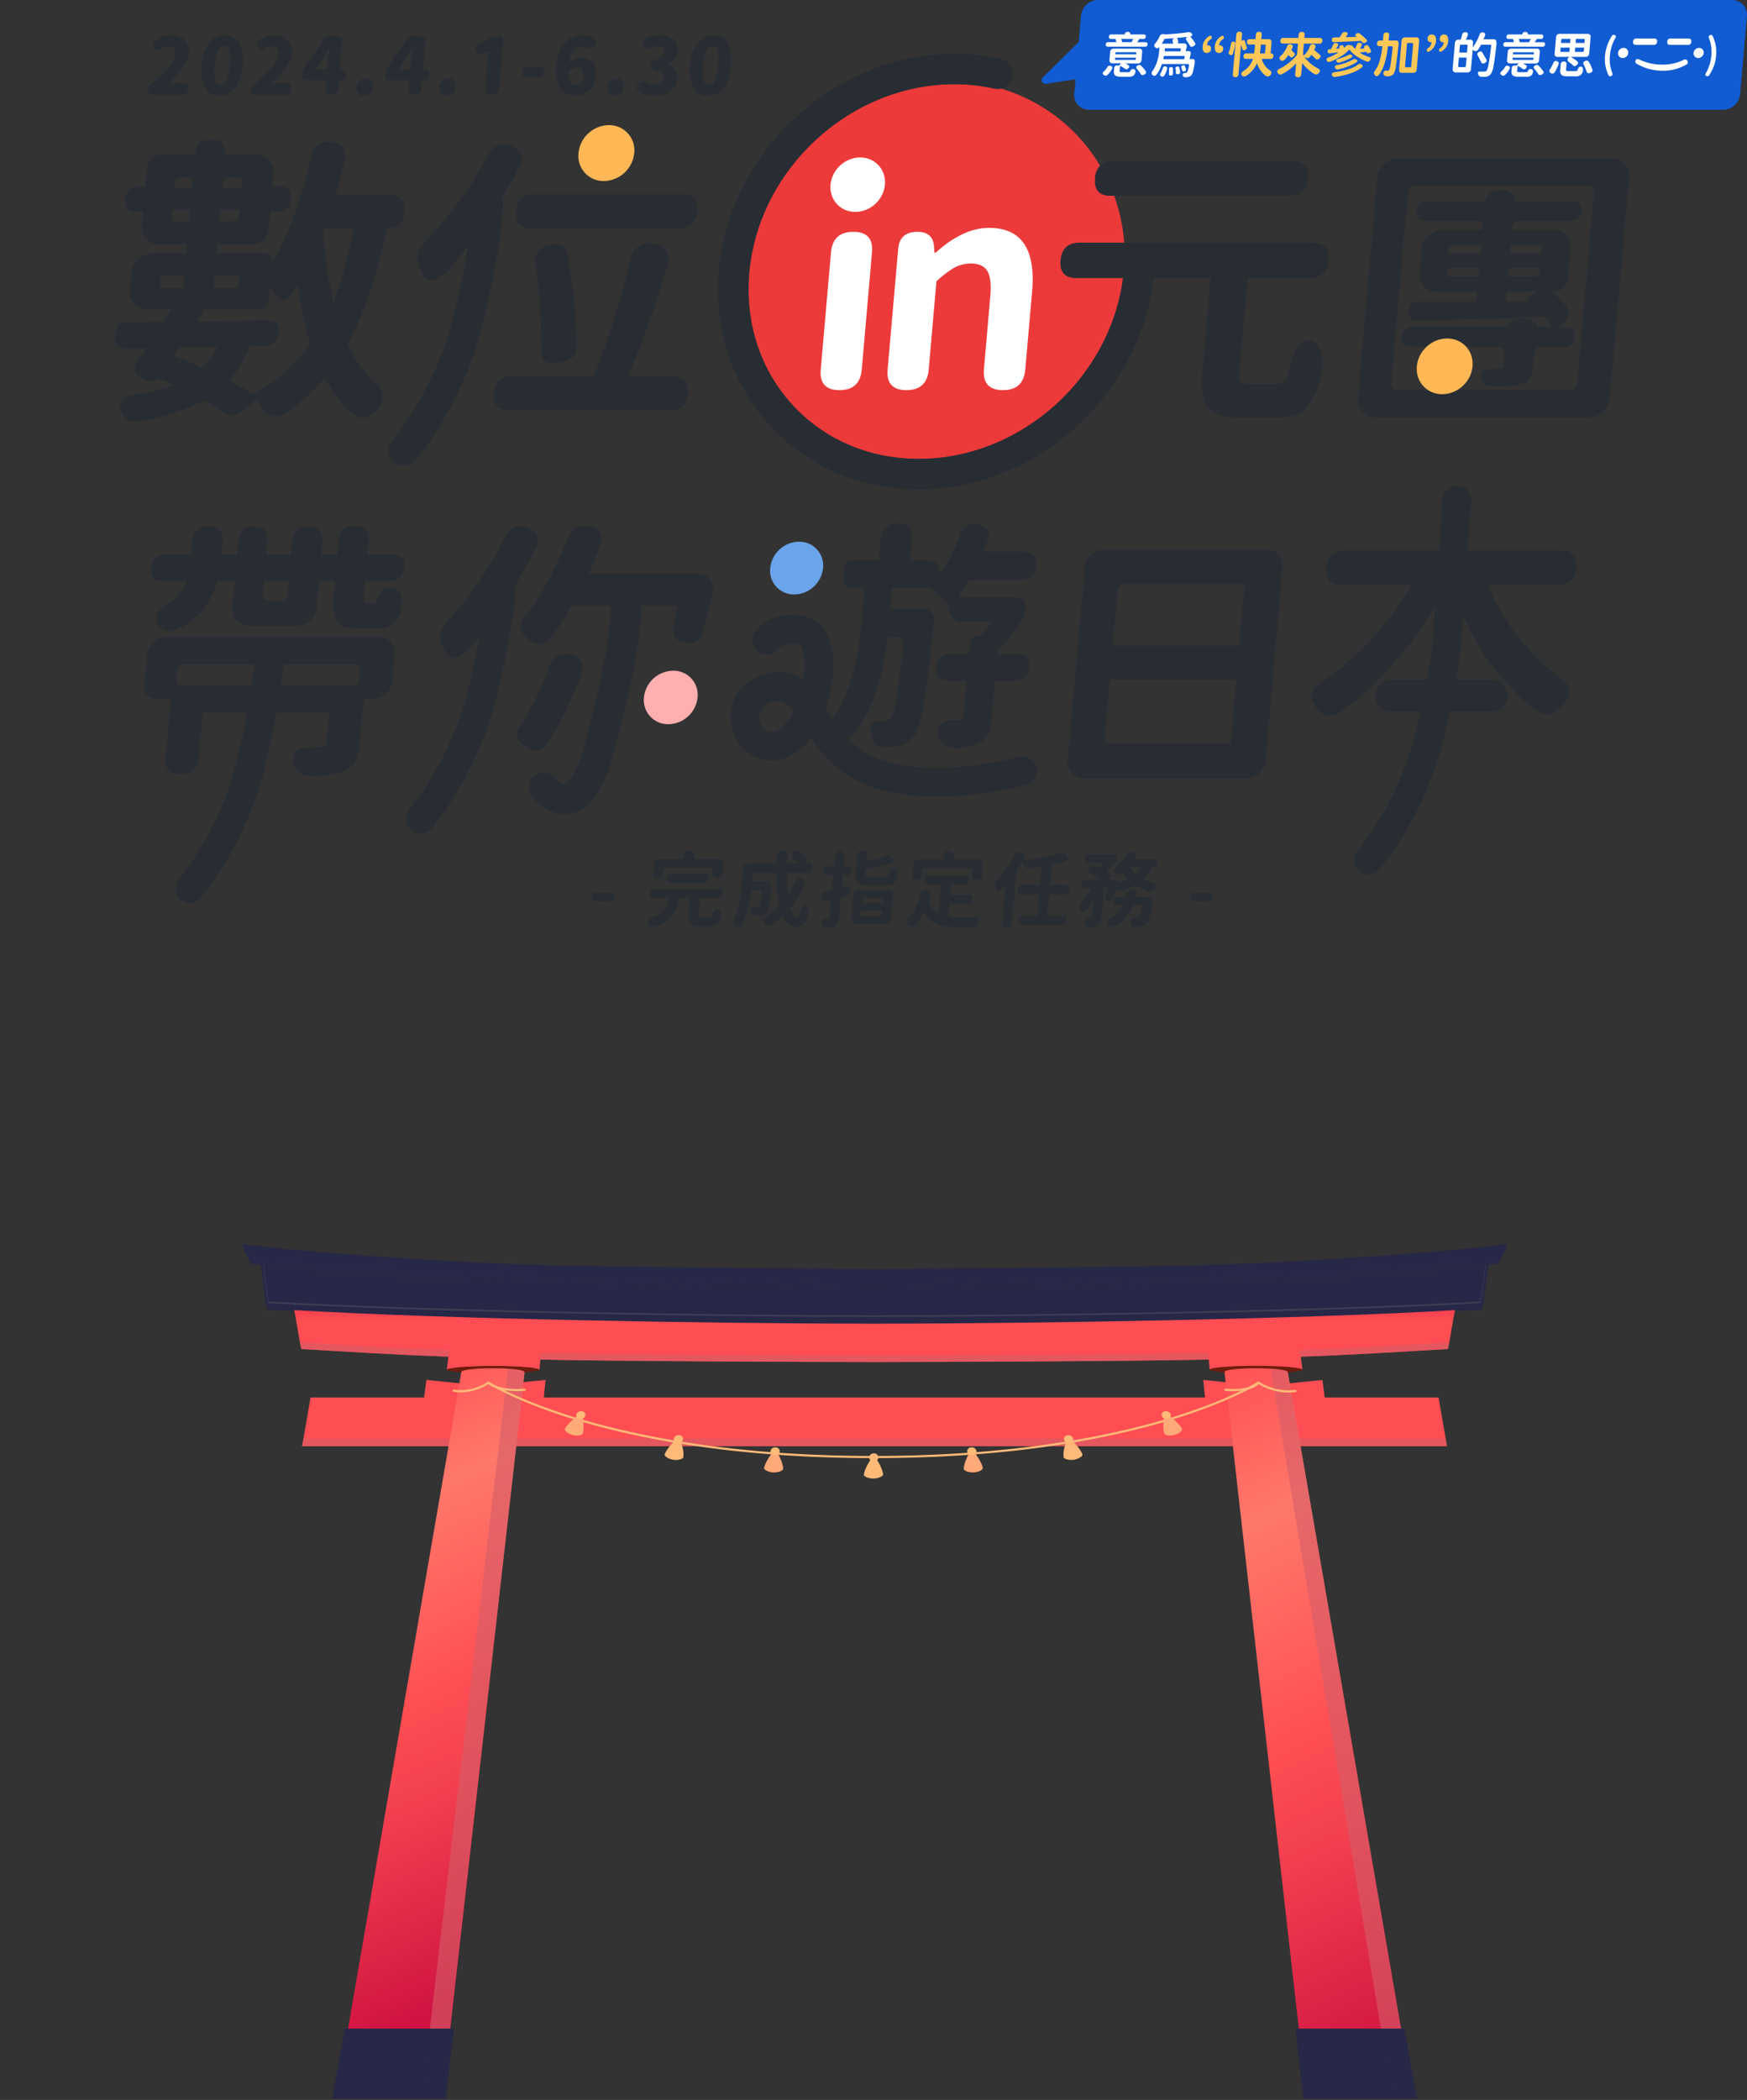 <svg xmlns="http://www.w3.org/2000/svg" xmlns:xlink="http://www.w3.org/1999/xlink" viewBox="0 0 875.52 1052"><rect x="0" y="0" width="875.52" height="1052" fill="#333333" stroke="none"/><defs><clipPath id="a"><path fill="none" d="M120.86 623.13H755.7v428.18H120.86z"/></clipPath><clipPath id="c"><path fill="none" d="M151.42 720.64h573.74v3.82H151.42z"/></clipPath><clipPath id="d"><path fill="none" d="M653.16 1036.14h52.41l-61.38-355.67h-31.31l40.28 355.67z"/></clipPath><clipPath id="g"><path fill="none" d="M635.89 680.47h69.68v355.67h-69.68z"/></clipPath><clipPath id="i"><path fill="none" d="M691.73 1016.28h18.39v35.02h-18.39z"/></clipPath><clipPath id="j"><path fill="none" d="M223.41 1036.14H171l61.39-355.67h31.3l-40.28 355.67z"/></clipPath><clipPath id="m"><path fill="none" d="M213.02 680.47h50.62v355.67h-50.62z"/></clipPath><clipPath id="o"><path fill="none" d="M211.26 1016.28h16.2v35.02h-16.2z"/></clipPath><clipPath id="p"><path fill="none" d="M130.45 633.66h615.68v29.41H130.45z"/></clipPath><clipPath id="q"><path fill="none" d="M120.86 623.13H755.7v20.68H120.86z"/></clipPath><clipPath id="r"><path d="M438.29 663.14c-76.63 0-215.37-2.28-290.87-6.83 1.3 5.71 2.24 13.7 3.61 19.51 26.8 1.57 46.72 2.84 73.72 3.85l-.84 6.59c.14-1.12 10.63-2 23.43-2s23.08.91 23 2l.51-5.17c32.39.82 135 1.23 167.47 1.23s135.07-.41 167.46-1.23l.51 5.17c-.11-1.12 10.18-2 23-2s23.29.91 23.43 2l-.84-6.59c27-1 46.93-2.28 73.72-3.85 1.37-5.81 2.31-13.8 3.62-19.51-75.5 4.55-214.25 6.83-290.87 6.83" fill="none"/></clipPath><clipPath id="t"><path d="M223.88 686.47h.12a.27.27 0 01-.11-.21z" fill="none"/></clipPath><clipPath id="v"><path d="M270.16 686.47h.13v-.21c0 .07-.06.14-.15.21" fill="none"/></clipPath><clipPath id="y"><path fill="none" d="M150.26 672.48h74.92v7.19h-74.92z"/></clipPath><clipPath id="z"><path fill="none" d="M270.82 677.74h167.47v4.58H270.82z"/></clipPath><clipPath id="aa"><path fill="none" d="M651.4 672.48h74.92v7.19H651.4z"/></clipPath><clipPath id="ab"><path fill="none" d="M438.29 677.74h167.47v4.58H438.29z"/></clipPath><clipPath id="ac"><path d="M283.05 716.18a3.69 3.69 0 001.5 1.64 7.65 7.65 0 004.17 1.3 5.8 5.8 0 003-.57c.67-.43 1.18-4.42.23-8.69l-1.17-.32-1.18-.32c-4.06 2.9-6.76 6.29-6.57 7" fill="none"/></clipPath><clipPath id="af"><path d="M333.09 729a4 4 0 001.77 1.48 8.1 8.1 0 004.4.88 5.78 5.78 0 002.95-.87c.6-.5.47-4.54-1.16-8.71l-1.23-.2-1.23-.19c-3.62 3.31-5.79 7-5.5 7.61" fill="none"/></clipPath><clipPath id="ai"><path d="M383 735.86a4.45 4.45 0 002 1.27 8.46 8.46 0 004.55.36 5.52 5.52 0 002.78-1.2c.51-.57-.33-4.55-2.7-8.49l-1.26-.06h-1.26c-3 3.69-4.54 7.57-4.13 8.17" fill="none"/></clipPath><clipPath id="al"><path d="M437.87 730.8h-1.27c-2.75 3.86-4 7.82-3.54 8.4a4.49 4.49 0 002.11 1.15 8.5 8.5 0 004.56.1 5.37 5.37 0 002.7-1.35c.47-.6-.66-4.52-3.3-8.33z" fill="none"/></clipPath><clipPath id="ao"><path d="M584.71 709.54l-1.18.32c-.95 4.27-.44 8.26.23 8.69a5.82 5.82 0 003 .57 7.71 7.71 0 004.18-1.3 3.81 3.81 0 001.5-1.64c.18-.67-2.52-4.06-6.58-7z" fill="none"/></clipPath><clipPath id="ar"><path d="M535.68 721.57l-1.23.2c-1.63 4.17-1.76 8.21-1.16 8.71a5.78 5.78 0 003 .87 8.12 8.12 0 004.4-.88 4 4 0 001.77-1.48c.29-.64-1.88-4.3-5.5-7.61z" fill="none"/></clipPath><clipPath id="au"><path d="M487.1 727.74l-1.26.06c-2.37 3.94-3.21 7.92-2.7 8.49a5.52 5.52 0 002.78 1.2 8.46 8.46 0 004.55-.36 4.51 4.51 0 002-1.27c.41-.6-1.11-4.48-4.13-8.17z" fill="none"/></clipPath><linearGradient id="e" x1="-5627.72" y1="-1286.66" x2="-5627.02" y2="-1286.66" gradientTransform="matrix(0 516.97 516.97 0 665821.39 2910025.49)" gradientUnits="userSpaceOnUse"><stop offset="0" stop-color="#ff4e53"/><stop offset=".09" stop-color="#ff5b5a"/><stop offset=".24" stop-color="#ff786b"/><stop offset=".44" stop-color="#ff5e5c"/><stop offset=".54" stop-color="#ff4e53"/><stop offset=".67" stop-color="#f4414f"/><stop offset=".92" stop-color="#d91e45"/><stop offset="1" stop-color="#cf1241"/></linearGradient><linearGradient id="k" x1="-5626.37" y1="-1285.27" x2="-5625.67" y2="-1285.27" gradientTransform="matrix(0 455.53 455.53 0 585693.05 2563666.39)" xlink:href="#e"/><linearGradient id="s" x1="-5695.08" y1="-1425.62" x2="-5694.38" y2="-1425.62" gradientTransform="matrix(0 -42.83 -42.83 0 -60624.3 -243246.37)" gradientUnits="userSpaceOnUse"><stop offset="0" stop-color="#ff4e53"/><stop offset=".4" stop-color="#ff4e53"/><stop offset=".58" stop-color="#f4414f"/><stop offset=".9" stop-color="#d91e45"/><stop offset="1" stop-color="#cf1241"/></linearGradient><linearGradient id="u" x1="-13976.96" y1="-20334.75" x2="-13976.26" y2="-20334.75" gradientTransform="matrix(0 -.3 -.3 0 -5877.63 -3507.41)" gradientUnits="userSpaceOnUse"><stop offset="0" stop-color="#ff4e53"/><stop offset=".4" stop-color="#ff4e53"/><stop offset=".52" stop-color="#f24653"/><stop offset=".75" stop-color="#cf2f53"/><stop offset="1" stop-color="#a11253"/></linearGradient><linearGradient id="w" x1="-13985.8" y1="-20288.54" x2="-13985.1" y2="-20288.54" gradientTransform="matrix(0 -.3 -.3 0 -5811.03 -3505.62)" xlink:href="#u"/><linearGradient id="ad" x1="-5684.14" y1="-1720.39" x2="-5683.44" y2="-1720.39" gradientTransform="matrix(14.48 0 0 -14.48 82584.98 -24195.72)" gradientUnits="userSpaceOnUse"><stop offset="0" stop-color="#ffba78"/><stop offset="1" stop-color="#ffa878"/></linearGradient><linearGradient id="ag" x1="-5734.35" y1="-1714.41" x2="-5733.65" y2="-1714.41" gradientTransform="matrix(14.34 0 0 -14.34 82569.6 -23860.09)" xlink:href="#ad"/><linearGradient id="aj" x1="-5790.21" y1="-1700.21" x2="-5789.51" y2="-1700.21" gradientTransform="matrix(14.21 0 0 -14.21 82635.7 -23419.65)" xlink:href="#ad"/><linearGradient id="am" x1="-5814.04" y1="-1688.87" x2="-5813.34" y2="-1688.87" gradientTransform="matrix(0 -14.2 -14.2 0 -23551.32 -81843.67)" xlink:href="#ad"/><linearGradient id="ap" x1="-5914.75" y1="-978.95" x2="-5914.05" y2="-978.95" gradientTransform="matrix(0 -14.48 14.48 0 14761.46 -84918.31)" xlink:href="#ad"/><linearGradient id="as" x1="-5878.28" y1="-943.79" x2="-5877.58" y2="-943.79" gradientTransform="rotate(-90 -34747.5 -48819.68) scale(14.34)" xlink:href="#ad"/><linearGradient id="av" x1="-5831.69" y1="-909.88" x2="-5830.99" y2="-909.88" gradientTransform="matrix(0 -14.21 14.21 0 13412.74 -82103.69)" xlink:href="#ad"/></defs><g style="isolation:isolate"><path d="M543.71 389.93a8.38 8.38 0 01-6.54-2.59 8.47 8.47 0 01-2-6.76l8.4-96a9.86 9.86 0 0110.17-9.35h80.43a8 8 0 018.54 9.35l-8.4 96a9.86 9.86 0 01-10.17 9.35zm13.16-17.27h59.86l2.82-32.23h-63.31l-2.52 28.78q-.3 3.45 3.15 3.45zm.85-49.21H621l2.71-30.93h-59.83a3.36 3.36 0 00-3.75 3.45zM76.34 47.44a2.19 2.19 0 01-1.71-.67 2.23 2.23 0 01-.51-1.77v-.12A4.46 4.46 0 0175.91 42a77.69 77.69 0 008.47-8.18q3.24-3.85 3.48-6.61a4 4 0 00-.75-3 3.35 3.35 0 00-2.69-1.08 5.55 5.55 0 00-2.9.91c-1.52 1.28-2.87 1.28-4 0a2.21 2.21 0 01-.68-1.93 3.33 3.33 0 011.25-1.89 12.83 12.83 0 017.78-2.56 8.87 8.87 0 016.7 2.52 8.15 8.15 0 012.06 6.69Q94 33 84.5 41.93a37.75 37.75 0 014.77-.39h2.44c2 0 2.85 1 2.67 3a2.86 2.86 0 01-3.19 2.95H76.34zM110 48a7.79 7.79 0 01-7.11-3.89c-1.67-2.71-2.29-6.51-1.86-11.43s1.72-8.69 3.85-11.31a9.57 9.57 0 017.78-3.74 7.94 7.94 0 017.15 3.78q2.52 3.93 1.88 11.25t-3.92 11.44A9.56 9.56 0 01110 48zm.47-5.43a3.15 3.15 0 002.84-2q1.3-2.4 1.79-8t-.41-7.83a2.58 2.58 0 00-2.56-1.74 3.11 3.11 0 00-2.78 1.81c-.86 1.52-1.46 4.13-1.78 7.83s-.19 6.37.4 8a2.51 2.51 0 002.45 1.92zM128 47.44a2.16 2.16 0 01-1.7-.67 2.19 2.19 0 01-.51-1.77v-.12a4.42 4.42 0 011.77-2.88 78.63 78.63 0 008.44-8.17q3.24-3.85 3.48-6.61a4 4 0 00-.75-3 3.36 3.36 0 00-2.69-1.08 5.52 5.52 0 00-2.9.91c-1.52 1.28-2.87 1.28-4 0a2.21 2.21 0 01-.68-1.93 3.36 3.36 0 011.24-1.89 12.88 12.88 0 017.79-2.56 8.87 8.87 0 016.7 2.52 8.18 8.18 0 012.06 6.69q-.56 6.21-10.1 15.1a37.61 37.61 0 014.77-.39h2.43q2.94 0 2.68 3a2.87 2.87 0 01-3.19 2.95H128zm38.07 0q-3.25 0-3-3.27l.36-4.05h-9.68a2.28 2.28 0 01-1.78-.7 2.32 2.32 0 01-.54-1.85l.11-1.3a3.4 3.4 0 01.67-1.81l10-14.79a3.2 3.2 0 012.76-1.5h4.31a2.19 2.19 0 012.32 2.56l-1.23 14.08h.63c1.75 0 2.54.88 2.39 2.64a2.59 2.59 0 01-2.86 2.67H170l-.35 4.05a3.18 3.18 0 01-3.58 3.27zm-7.71-12.63h5.56l.38-4.29c.09-1 .22-2.08.4-3.26.07-.47.16-1.15.26-2.05q.15-.83.18-1.17H165q-1.55 2.87-2.79 5zM182.4 48a3.55 3.55 0 01-2.86-1.26 4 4 0 01-.91-3.09 4.73 4.73 0 011.45-3.08 4.23 4.23 0 013.08-1.26 3.57 3.57 0 012.84 1.25 3.91 3.91 0 01.93 3.06 4.78 4.78 0 01-1.45 3.11A4.23 4.23 0 01182.4 48zm25.21-.56q-3.26 0-3-3.27l.35-4.05h-9.67a2.28 2.28 0 01-1.78-.7 2.36 2.36 0 01-.55-1.85l.12-1.3a3.39 3.39 0 01.66-1.81l10-14.79a3.18 3.18 0 012.75-1.5h4.31a2.28 2.28 0 011.78.71 2.35 2.35 0 01.55 1.85L212 34.81h.62q2.63 0 2.4 2.64a2.59 2.59 0 01-2.86 2.67h-.63l-.35 4.05a3.19 3.19 0 01-3.57 3.27zm-7.71-12.63h5.56l.38-4.29c.08-1 .22-2.08.4-3.26.07-.47.15-1.15.26-2.05q.15-.83.18-1.17h-.16q-1.54 2.87-2.79 5zM223.94 48a3.57 3.57 0 01-2.87-1.26 4 4 0 01-.9-3.09 4.67 4.67 0 011.44-3.08 4.27 4.27 0 013.09-1.26 3.58 3.58 0 012.85 1.26 4 4 0 01.93 3.06 4.78 4.78 0 01-1.48 3.1 4.27 4.27 0 01-3.06 1.27zm22.38-.56q-3.48 0-3.18-3.5l1.6-18.29-2.64 1.06a2.36 2.36 0 01-3.38-1.18 2.44 2.44 0 011.26-3.7l7.26-3.69H250a2 2 0 012.21 2.43l-1.07 12.24-1 11.13c-.23 2.33-1.49 3.5-3.82 3.5zm17.48-8.93c-1.62 0-2.36-.83-2.21-2.48a2.37 2.37 0 012.64-2.44h6.23c1.62 0 2.36.82 2.22 2.44a2.4 2.4 0 01-2.68 2.48h-6.2zM288.24 48a8.54 8.54 0 01-7.18-3.46c-2-2.68-2.84-6.5-2.4-11.49s1.95-8.87 4.55-11.68a11.2 11.2 0 018.4-3.74 11.07 11.07 0 016.52 2 2.06 2.06 0 01.84 1.69 3.43 3.43 0 01-1.1 1.81q-2.12 2.13-4.36.55a4.54 4.54 0 00-1.92-.43q-5.32 0-6.43 8.53a8.68 8.68 0 012.89-2.12 6.9 6.9 0 012.92-.75 7.74 7.74 0 015.92 2.21c1.48 1.62 2.09 4 1.82 7a10.57 10.57 0 01-3.5 7.28 10 10 0 01-6.97 2.6zm.3-5.23a3.22 3.22 0 002.49-1.1 6.1 6.1 0 001.3-3.58c.24-2.86-.79-4.29-3.12-4.29a5.26 5.26 0 00-4.34 2.63 9.85 9.85 0 001.21 5 2.82 2.82 0 002.46 1.33zM308.27 48a3.57 3.57 0 01-2.87-1.26 4.07 4.07 0 01-.91-3.09 4.73 4.73 0 011.45-3.08A4.27 4.27 0 01309 39.3a3.6 3.6 0 012.85 1.26 3.94 3.94 0 01.92 3.06 4.77 4.77 0 01-1.44 3.11 4.27 4.27 0 01-3.06 1.27zM328 48c-3.48 0-6.22-.88-8.24-2.63-.93-1-.87-2.12.19-3.43a3.33 3.33 0 012.09-1.33 2.81 2.81 0 012.23.74 6.66 6.66 0 003.52 1 5.75 5.75 0 003.33-.86 3.18 3.18 0 001.45-2.49 3.33 3.33 0 00-.47-2.28 4.06 4.06 0 00-2.5-1.38 5.54 5.54 0 01-2.59-.86c-.94-.58-1.38-1.23-1.32-2a2.7 2.7 0 011.47-2 6.32 6.32 0 012.58-.9 3.81 3.81 0 003.05-3.42q.27-3.11-3.06-3.11a6.11 6.11 0 00-2.85.71 3.54 3.54 0 01-2.29.73 2.58 2.58 0 01-1.86-1.16c-1-1.44-.73-2.72.88-3.82a13.85 13.85 0 016.91-1.93c3.08 0 5.44.7 7.06 2.09a6.54 6.54 0 012.23 6q-.4 4.56-5.27 6.45v.2a7.33 7.33 0 013.82 2.51 6.4 6.4 0 011.2 4.61 8.35 8.35 0 01-3.77 6.33A13.45 13.45 0 01328 48zm26.82 0a7.77 7.77 0 01-7.1-3.89c-1.67-2.71-2.29-6.51-1.86-11.43s1.71-8.69 3.85-11.31a9.57 9.57 0 017.77-3.74 7.94 7.94 0 017.15 3.78q2.52 3.93 1.88 11.25t-3.86 11.44a9.6 9.6 0 01-7.83 3.9zm.48-5.43a3.13 3.13 0 002.83-2q1.31-2.4 1.8-8t-.42-7.83A2.57 2.57 0 00357 23a3.12 3.12 0 00-2.79 1.81q-1.29 2.28-1.78 7.83t.4 8a2.51 2.51 0 002.47 1.92z" fill="#282d34"/><path d="M498.4 44.39a91.85 91.85 0 00-20.13-2.2c-52.1 0-98.2 42.4-102.76 94.51-2.19 25 5.48 48.49 21.6 66.08s38.54 27.11 63.41 27.11c50.8 0 95.87-40.32 102.32-90.64h-23.27q-8.8 0-8-8.82t9.59-8.81h22.24a90.32 90.32 0 00-5-23.56h-1.7q-8.66 0-7.89-8.82a9.81 9.81 0 012.5-6.22 86.11 86.11 0 00-49.64-38.62 7.52 7.52 0 01-3.27-.01z" fill="#ec3a3a"/><path d="M657.84 121.62H541.12q-8.82 0-9.59 8.81t8 8.82h23.27c-6.45 50.32-51.52 90.64-102.32 90.64-24.87 0-47.39-9.63-63.41-27.11s-23.79-41.05-21.6-66.08c4.56-52.11 50.66-94.51 102.76-94.51a91.85 91.85 0 0120.13 2.2 7.52 7.52 0 003.27 0 7.62 7.62 0 00.09-14.9 106.42 106.42 0 00-23.49-2.58c-59.82 0-112.74 48.65-118 108.45-2.57 29.34 6.51 56.94 25.55 77.73s45.46 32.06 74.67 32.06c59 0 111.19-47.28 117.68-105.91h28.55l-4.07 46.5q-1.18 13.53 2.8 18.39 3.94 5.18 16.57 5.17h18.08q9.27 0 14.17-4.63t7.98-16.67a33 33 0 00.38-9.57q-.87-5.62-3.93-7.14-5.11-2.43-8.82 3.49-3 4.71-4.3 12.62-1.65 5-5.45 5h-13.53c-2.53 0-4.12-.4-4.75-1.22s-.84-2.63-.59-5.47l4.07-46.5h31q8.81 0 9.58-8.82t-8.03-8.77z" fill="#282d34"/><path d="M556.7 98.06h89.37q8.65 0 9.43-8.82.76-8.65-7.9-8.66h-89.37c-3.05 0-5.34.83-6.92 2.44a9.81 9.81 0 00-2.5 6.22q-.81 8.82 7.89 8.82z" fill="#282d34"/><path d="M420.71 195.44q-10.29 0-9.39-10.34l5.13-58.62q.9-10.33 11.2-10.33t9.35 10.33l-2.56 29.31-2.57 29.31q-.87 10.34-11.16 10.34zm33.53 0q-10.31 0-9.39-10.34l2.56-29.31 2.73-31.15q.74-8.49 9.63-8.49 8 0 8.35 7.64l.18 2.83h.57q13.77-12.45 26.75-12.46 24.4 0 21.62 31.86l-3.42 39.08q-.9 10.34-11.2 10.34t-9.53-10.34l3.19-36.53q.8-9.06-1.48-12.81c-1.53-2.5-4.26-3.75-8.21-3.75a17.8 17.8 0 00-8.66 2.26 54.77 54.77 0 00-8.63 6.65l-3.86 44.18q-.9 10.34-11.2 10.34z" fill="#fff"/><ellipse cx="429.87" cy="92.54" rx="14.25" ry="13.05" transform="rotate(-43.75 429.846 92.552)" fill="#fff"/><path d="M689.52 209.07a8.5 8.5 0 01-9-9.88l9.61-109.88a10.41 10.41 0 0110.75-9.88H807.4a8.88 8.88 0 016.9 2.73 9 9 0 012.11 7.15l-9.61 109.88a10.42 10.42 0 01-10.75 9.88zm11.07-13.68h85.87q3.64 0 4-3.65l8.31-95q.32-3.65-3.33-3.64h-85.9q-3.64 0-4 3.64l-8.31 95q-.28 3.65 3.36 3.65zm24.55-21.73h-18.39c-3.25 0-4.72-1.62-4.44-4.87s2.05-4.86 5.29-4.86h47.72v-.31q.15-1.81 3-3a11.76 11.76 0 014.8-1.06 10.56 10.56 0 014.62 1.06c1.65.82 2.43 1.83 2.32 3v.31h4.56q3.64 0 1.75-2.58c-1-1.12-1.76-2-2.21-2.59q-24.09.92-64.31 2c-2.53 0-3.77-1.52-3.7-4.56a6.51 6.51 0 011-3.8 4 4 0 013.37-1.22h29.33l.44-5H720.4a8.5 8.5 0 01-9-9.88l1-11.25a10.42 10.42 0 0110.74-9.88H743l.24-2.73c.11-1.22-.45-1.83-1.66-1.83h-27.34q-4.86 0-4.44-4.86t5.29-4.86h29.18v-.31a5.1 5.1 0 012.62-4 9.71 9.71 0 015.14-1.37A8.53 8.53 0 01757 96.6a4.15 4.15 0 011.93 4v.31h29.27q4.86 0 4.43 4.86t-5.29 4.86h-25.68c-2.43 0-3.76 1.22-4 3.65l-.08.91H778a8.5 8.5 0 019 9.88l-1.22 14a7.29 7.29 0 01-7.77 7.15h-.45a47.87 47.87 0 016.73 6.38 6.1 6.1 0 011.51 5.32 7.94 7.94 0 01-3.63 5l-1.61 1.07h4.1c3.25 0 4.72 1.62 4.44 4.86s-2.05 4.87-5.29 4.87h-10.95q-3.65 0-4 3.64l-.53 6.08c-.26 2.94-.79 5-1.61 6.23a7.63 7.63 0 01-4.49 2.74q-4.37 1.22-13.18 1.22c-3.55 0-5.67-1.17-6.38-3.5-1.3-3.75.64-5.52 5.78-5.32a21.14 21.14 0 002.14-.15h.92a1.86 1.86 0 002.13-1.83l.48-5.47q.32-3.65-3.33-3.64h-25.65zm1.24-35.11H741l.38-4.41h-14a2.22 2.22 0 00-2.48 2.28v.46a1.34 1.34 0 001.48 1.67zm-.66-11.55H742l.38-4.41H729.6a3.41 3.41 0 00-3.8 3.49zm28.75 24h12l-1.13-.91c-.28-.31-.26-.56.06-.76l5-3.19h-15.5zm1.09-12.46h13.53a2.22 2.22 0 002.48-2.28v-.46a1.34 1.34 0 00-1.52-1.67H756zm1-11.55h15.8l.24-2.74a1.34 1.34 0 00-1.52-1.67H757z" fill="#282d34"/><ellipse cx="724.03" cy="183.55" rx="14.59" ry="13.36" transform="rotate(-43.75 723.987 183.561)" fill="#ffb855"/><path d="M273.51 181.19c1.54.92 4.07 1 7.57.31q4.34-.92 6.17-2.74c1.22-1.21 1.84-3.14 1.87-5.77a327.77 327.77 0 00-4.35-44.08q-1.15-7.59-9-6.23-8.34 1.53-7.37 9.58 1.63 12.62 2.21 23.4.6 8.67.77 19-.38 5.01 2.13 6.53zm68.28-83.89h-74q-8.52 0-9.25 8.51-.76 8.67 7.75 8.66h74c5.68 0 8.76-2.88 9.27-8.66s-2.09-8.51-7.77-8.51z" fill="#282d34"/><path d="M336.86 188.49h-22a532.71 532.71 0 0019.38-54.71q3-10.19-6.58-11.71t-11.81 8.21a399.24 399.24 0 01-18.32 58.21h-40.77q-8.5 0-9.25 8.51t7.76 8.51h80.1q8.5 0 9.25-8.51t-7.76-8.51z" fill="#282d34"/><path d="M302.66 90.69a15.54 15.54 0 0015.18-14 12.59 12.59 0 00-12.74-14 15.54 15.54 0 00-15.18 14 12.59 12.59 0 0012.74 14z" fill="#ffb855"/><path d="M252.16 101.92a7.66 7.66 0 00-.6-2.83c3.16-5.08 6-10.08 8.56-15q4.2-8.06-4.2-11.1-7.81-2.73-11.89 5.63a180.12 180.12 0 01-30.39 41.64q-3.64 3.5-4.38 6.69a12.26 12.26 0 001 7.44c1.59 3.86 3.51 5.85 5.78 6s5.06-1.45 8.4-4.79c.45-.51 1.1-1.27 1.94-2.28s1.5-1.77 1.95-2.28c1.13-1.15 3.52-4.22 6.24-7.86-1.4 8.6-3.63 20-7.18 34.73-9 37.09-30.49 62.49-30.7 62.74a7.6 7.6 0 1011.51 9.92c1-1.13 24.09-28.28 34-69.08 10.11-41.87 9.97-58.86 9.96-59.57zM60.85 206.73q-3.09-8.05 8.58-9.43A87.68 87.68 0 0087 192.9c-.88-.41-2.19-1-3.95-1.75s-3.08-1.29-4-1.6l-.18.31c-.71 1.11-2 1.47-3.74 1.06-3.08-.71-5.31-1.92-6.68-3.65q-2.17-2.88.41-6.38 1.2-1.51 3.63-5a14.85 14.85 0 01.88-1.37l-9.59.15q-6.69 0-6.27-6.54.45-6.84 6.53-6.84c7.7 0 13.63 0 17.8-.15q1.39-2.12 3.87-6.08H74.19a8.49 8.49 0 01-9-9.87l.73-8.36a10.4 10.4 0 0110.74-9.88h16.71l.41-4.72H80.1a8.49 8.49 0 01-9-9.87l.54-6.24h-3c-4.25 0-6.2-2.12-5.82-6.38s2.68-6.38 6.94-6.38h3l.74-8.51a7.94 7.94 0 012.5-5.48 8.08 8.08 0 015.57-2H97.7v-.3q.63-7.14 8.22-7.15t7 7.15v.3h15.2a8.5 8.5 0 019 9.88l-.53 6.08h3.35q6.38 0 5.82 6.38t-6.94 6.38h-3.34l-.75 8.52a8.25 8.25 0 01-2.53 5.47 8 8 0 01-5.73 2.12H109l-.41 4.72h23.71q4.4 0 4 4.4v.46q11.7-19.28 19.45-52.56 2-9.27 10.43-8.06t6.31 9.58q-1.5 6.67-4.36 16.87H195q8.35 0 7.58 8.81-.69 7.9-8.29 7.9H194q-7.74 36.33-19.82 58.06a63.53 63.53 0 0013.09 18.84c2.85 2.23 4.37 4.47 4.58 6.69s-.77 4.76-3.25 7.6c-2.24 2.43-4.42 3.7-6.56 3.8q-2.88 0-6.57-3a67.78 67.78 0 01-12.8-17 108.86 108.86 0 01-17.89 16.87q-4.52 2.88-8.39 2.13a8 8 0 01-5.81-4.87c-.36-.5-.8-1.21-1.33-2.12-.36-.61-.62-1.07-.79-1.37l-6.1 5.47a9.42 9.42 0 01-5.17 2.51 6.3 6.3 0 01-4.83-1.14q-4.89-3.19-10.25-6.23-12 6.67-30.39 10.33-8.62 1.46-10.87-4.16zm21.88-62.47h9.12l.56-6.38H83a2.38 2.38 0 00-2.65 2.43l-.1 1.22q-.25 2.73 2.48 2.73zm5.51-33.43h6.54l.49-5.63h-8.81l-.3 3.35c-.16 1.52.56 2.28 2.08 2.28zm13.19 73.4A46.45 46.45 0 00109 173.9l-19.18.3-2.82 4.26c2.16.71 4.57 1.62 7.21 2.73 2.28.92 4.68 1.93 7.22 3.04zm-14-90h8.82l.28-3.19c.13-1.52-.56-2.28-2.08-2.28h-2.91c-2.43 0-3.76 1.22-4 3.65zm39.46 103.2a79.93 79.93 0 0028.65-25.23 168.57 168.57 0 01-6.39-29.49 11.84 11.84 0 00-.89 1.52 40 40 0 01-2.79 4.11 4.35 4.35 0 01-3 2.12 2.83 2.83 0 01-2.69-1.36c-.46-.61-1.22-1.5-2.28-2.66s-1.82-2.05-2.27-2.66l-.53 6.08q-.47 5.16-5.62 5.16h-28.29l1.19.31c.1 0 .14 0 .14.15L98.6 161q9.12-.15 28.14-.3c3.15-.1 5.53-.16 7.16-.16q6.71-.3 5.82 6.39-.69 6.08-6.94 6.38l-7.61.15a57.78 57.78 0 01-10.32 17.18c.67.4 1.64.91 2.91 1.52q6.36 3.63 9.11 5.3zm-19.82-53.2h9.88a2.66 2.66 0 003-2.73l.08-.92q.24-2.73-2.49-2.73h-9.88zm2.93-33.4h5.92q3.66 0 4-3.65l.17-2h-9.57zm1.45-16.57H121l.28-3.19c.13-1.52-.56-2.28-2.08-2.28h-3.65q-3.64 0-4 3.65zM167 151a166.42 166.42 0 005.76-17.17q2.43-8.67 4.59-19.46h-14.94l-.39.91A223.81 223.81 0 00167 151z" fill="#282d34"/><path d="M92.45 332.74a3.37 3.37 0 00-3.76 3.45l-.34 3.88q-.3 3.46 3.15 3.46h34.73c.69-4.74 1.08-8.31 1.28-10.79zm84.89 0H142c-.18 2.5-.53 6.06-1.18 10.79h35.62a3.37 3.37 0 003.76-3.46l.34-3.88q.25-3.45-3.2-3.45zm-45.55-35.26c-.2 2.3.85 3.46 3.15 3.46h6.19a2.54 2.54 0 002.82-2.6l.64-7.33h-12.23z" fill="none"/><path d="M189.2 318.92H83.87a9.86 9.86 0 00-10.17 9.35l-1.34 15.26a5.89 5.89 0 001.39 4.67 5.78 5.78 0 004.52 1.8h7.34L83 379.79q-.7 8.2 7.63 8.2t8.92-8.2l2-22.74h22.4c-.15.77-.29 1.52-.44 2.33-1.22 6.18-2.78 13.38-4.78 21.66-8.49 35.12-28.87 59.17-29.07 59.4a7.19 7.19 0 1010.9 9.39c.83-1 18.34-21.54 28.74-53.41 1.25-3.84 2.41-7.84 3.41-12 2.63-10.84 4.52-19.9 5.89-27.38H165l-1.34 15.25c-.12 1.35-1.09 2-2.91 2h-1.15a24.25 24.25 0 01-2.46.14q-12.21-.29-9.81 8.49 1.65 5.91 10 5.9 10.11-.44 14.75-2.44a11.83 11.83 0 006.05-5 22.38 22.38 0 002.21-8.78l2-22.59h4.18a9.93 9.93 0 007-2.59 10.06 10.06 0 003.18-6.76l1.08-12.38a8 8 0 00-8.53-9.35zm-82.73 24.61h-15q-3.45 0-3.15-3.46l.34-3.88a3.37 3.37 0 013.76-3.45h35.06c-.2 2.48-.59 6.05-1.28 10.79zm74-7.34l-.34 3.88a3.37 3.37 0 01-3.76 3.46h-35.6c.65-4.73 1-8.29 1.18-10.79h35.39q3.45 0 3.15 3.45zM183 291h12.37q6.62 0 7.2-6.62t-6-6.62h-12.41l.6-6.76q.65-7.49-6.83-7.49-7.63 0-8.28 7.49l-.59 6.76H161l.55-6.33q.67-7.63-7-7.63t-8.29 7.63l-.55 6.33h-12.2l.58-6.62q.65-7.33-6.69-7.34t-8 7.34l-.58 6.62h-7.92l.58-6.62q.66-7.48-6.82-7.48-7.64 0-8.29 7.48l-.58 6.62H82.87q-6.63 0-7.2 6.62t6 6.62h11.98a23.18 23.18 0 01-7.53 10.36q-5.1 2.44-6.81 5.47-2.16 3.45.69 6.9 3.5 4.47 11.35.29Q105 305.69 109 291h8.64l-1.15 13.09a8.5 8.5 0 002 6.76 8.41 8.41 0 006.54 2.59h23.45a9.86 9.86 0 0010.17-9.35l1.19-13.09h8.06l-.63 7.19q-.86 9.8 1.59 13.1 2.55 3.6 11 3.59h8.49a14.19 14.19 0 007.79-1.87q2.9-1.86 4.74-6.47a18.49 18.49 0 00.56-6.48c-.27-2.39-1.23-4-2.89-4.75q-7.33-3.3-10.39 6.91h-4.32q-1.15 0-1.44-.72a9.57 9.57 0 01-.06-3.45zm-39 7.34a2.54 2.54 0 01-2.82 2.6h-6.19c-2.3 0-3.35-1.16-3.15-3.46l.57-6.47h12.23z" fill="#282d34"/><path d="M390.15 351.12a10.43 10.43 0 00-1.78.18c-4 .74-6.52 2.54-7.42 5.38a8.81 8.81 0 002 8.39 5 5 0 005.51 1.17c3.31-1 6.59-4.63 9.23-9.75-2.85-3.9-4.82-5.37-7.54-5.37z" fill="none"/><path d="M398.1 297.81a14.72 14.72 0 0014.38-13.22 11.91 11.91 0 00-12.06-13.21A14.71 14.71 0 00386 284.59a11.91 11.91 0 0012.1 13.22z" fill="#6aa4ea"/><path d="M519.4 384.24a7.19 7.19 0 00-8.87-5c-.35.1-35.2 9.7-63.16 3.12a44 44 0 01-22.6-12.64 11.15 11.15 0 004.2-3.33q12.39-16.55 15.93-47.2h4.75a2.46 2.46 0 012.48 1.29c.49 1 .57 2.79.24 5.47q-3.37 30.36-5.8 33.38a4.56 4.56 0 01-3.76 1.88h-1.15q-3.3-.15-4.65 1.36t-.46 4.39a4 4 0 01.21.94 5.13 5.13 0 01.06.93q.51 5.61 6.7 5.61 4.35-.29 6.1-.57a13.29 13.29 0 008.52-5.33q2.73-3.3 4.85-16 1.85-11.22 5.21-41.44v-.43a4.69 4.69 0 00-5-5.47h-17l.91-10.5h19.14a56.73 56.73 0 019.21 8.2v.43a6.95 6.95 0 007.48 8.2h13.81a87.09 87.09 0 01-5.66 7.2h-.86q-3.88 0-4.23 3.88l-.43 4.89h-8.92q-6.76 0-7.35 6.77t6.17 6.76h8.92l-1.58 18a1.86 1.86 0 01-.55 1.36 3 3 0 01-1.75.36h-1.3q-10.62-.29-8.77 8.21 1.33 6 9.71 5.75a26.45 26.45 0 0010.28-2.45 10 10 0 005-4.89 25.71 25.71 0 001.71-8.06l1.6-18.27h9.64q6.77 0 7.35-6.76t-6.17-6.77H500l.14-1.58a95.43 95.43 0 0011.8-14.82q3-5.89 1.58-9t-6.52-3.04h-26.9a85.86 85.86 0 005.64-8.64h26.05q7.05 0 7.67-7.05t-6.46-7.05h-20.17c.47-1.05 1.09-2.64 1.85-4.75q2.64-7.18-4.35-8.7t-9.33 5.68A98.38 98.38 0 01470.94 288v-.43a5.84 5.84 0 00-6.3-6.9h-8.49l.93-10.65q.67-7.77-7.09-7.77-7.92 0-8.59 7.77l-.93 10.65h-14.1a2.81 2.81 0 00-3 2.44c-.28 2.54-.58 6.62-.58 6.62a4.26 4.26 0 004.59 5h5.9l-1.52 17.41q-2.57 29.35-12.52 44.46a14.42 14.42 0 00-2.11 3.46q-1.56-2.37-3-4.7c-.09-.13-.18-.27-.26-.41a70.4 70.4 0 003.73-22.59c-.16-12.48-4.7-20.88-12.48-23.07-13.94-3.91-23.22 2.46-26.51 6.84a7.2 7.2 0 1011.51 8.64s3.26-3.79 11-1.66c1.18 1 3.12 7.35 1.43 17.82-4.3-3.31-9.66-5.1-16.83-3.8-9.3 1.68-16.07 7.24-18.57 15.22a23.26 23.26 0 005.51 22.84 19.28 19.28 0 0020.02 4.81c5.54-1.7 10.09-5.42 13.71-10.22 7.12 10.38 17.5 21.86 37.69 26.61a112 112 0 0025.48 2.7 183.88 183.88 0 0044.87-6 7.2 7.2 0 004.97-8.85zm-130.95-18a5 5 0 01-5.51-1.17 8.81 8.81 0 01-2-8.39c.9-2.84 3.39-4.64 7.42-5.38a10.43 10.43 0 011.78-.18c2.72 0 4.69 1.47 7.53 5.37-2.67 5.12-5.91 8.73-9.22 9.75zm393.72-90.51h-46.62l1.78-24.9a7.2 7.2 0 00-14.36-1l-1.85 25.93H674q-8.62 0-9.38 8.64t7.87 8.63h34.83a155.71 155.71 0 01-19.44 26.48 137.9 137.9 0 01-24.32 21.44q-5.17 3.16-6.1 6.4c-.63 2.16.18 4.67 2.43 7.55q2.71 3.47 5.73 3.6 2.86.15 7-2.45a138 138 0 0016-13.23s11-11.51 20-22.84a116.44 116.44 0 0010.57-16.23l-.69 9.64v.6c0 .19 0 8.08-3.39 26.55h-17.8a8 8 0 100 16h14.53q-1.08 4.83-2.39 10.28a157.92 157.92 0 01-29.07 59.4 7.19 7.19 0 0010.9 9.39c.93-1.08 22.81-26.78 32.16-65.41 1.19-4.91 2.22-9.46 3.13-13.66h21a8 8 0 100-16h-17.93c2.9-16.44 3.15-24.56 3.16-26.37l.4-5.56c2.84 5.76 6 11.86 8.43 15.91a102.62 102.62 0 0013.06 17A95.35 95.35 0 00768.47 355q4 3 7.23 2.87 3.48-.28 7-4c3-3.17 4.26-5.95 3.9-8.35q-.57-3.3-5.88-6.76a108 108 0 01-20.38-20.43A113.49 113.49 0 01745.55 293h35.11q8.64 0 9.39-8.63t-7.88-8.64zM356 290.28c-1.39-1.94-3.64-2.92-6.76-2.92H295q3.07-6.86 5.54-13.29 3.08-8.46-5.22-10.37-8.14-2-11.26 6.87-8.47 21.62-20 36.95-3.25 3.8-3.14 6.64c.08 1.9 1.29 3.87 3.65 5.91s4.46 2.95 6.33 2.71 3.85-1.68 5.93-4.31a132.76 132.76 0 009.64-15h19.88a7.24 7.24 0 00-.24 1.93c0 .18.25 18.88-13.36 68.54-4.85 17.69-9.77 18.78-10 18.82-1.23.2-3.42-1.61-4.25-2.64a7.62 7.62 0 00-10.6-1.59 7.49 7.49 0 00-1.22 10.57c.74.95 6.83 8.48 15.74 8.79a16.74 16.74 0 003.35-.22c9.52-1.63 16.56-11.2 21.51-29.26 14.4-52.52 13.91-72.14 13.88-72.95a7.62 7.62 0 00-.36-2h18.9q-1.51 7.31-2.23 10.51-1.61 6.57 5.73 7.89a11.33 11.33 0 005.57-.15c1.41-.58 2.45-1.95 3.13-4.09q2.5-8.61 5.06-19.42 1.16-4.99-.96-7.92zm-87.54-15.48q3.6-7.87-4.34-10.51t-11.44 5.55a176.51 176.51 0 01-28 40.74 13.51 13.51 0 00-3.9 6.21 11.06 11.06 0 001 6.93q2.41 5.7 5.77 5.85t8-5a9.92 9.92 0 001.14-1.31 5.1 5.1 0 01.49-.59s1.3-1.61 3.23-4.09c-1.33 7.22-3.17 16-5.72 26.55a160.39 160.39 0 01-29.49 60.28 7.3 7.3 0 1011.13 9.59c.94-1.09 23.15-27.17 32.63-66.38 8.39-34.67 9.45-51.57 9.57-56 3.73-6.13 7.06-12.06 9.93-17.82z" fill="#282d34"/><path d="M269.7 375.79q2.69-.66 5.51-4.6a157.6 157.6 0 008-14.61q3.71-7.29 8.05-18.54 2.63-8.32-5.55-10.08t-11 7.16a126.34 126.34 0 01-12.84 26.58q-3.13 4.08-2.87 6.86t4.28 5.4q3.72 2.49 6.42 1.83z" fill="#282d34"/><path d="M337.3 336a14.93 14.93 0 00-14.59 13.41A12.1 12.1 0 00335 362.8a14.94 14.94 0 0014.59-13.42A12.09 12.09 0 00337.3 336z" fill="#ffafb0"/><path d="M545.5 55a7.34 7.34 0 01-7.12-8.08l.64-7.23L524.24 42a2 2 0 01-2-1 1.9 1.9 0 01.37-2.23l18-17.71 1.16-13.26a8.66 8.66 0 018.49-7.8h317.83a7.43 7.43 0 015.51 2.37 7.41 7.41 0 011.89 5.71l-3.43 39.16a8.64 8.64 0 01-8.45 7.76H545.45z" fill="#115cd3"/><path d="M553.27 37.61c-.88-.61-.83-1.29.13-2a10.17 10.17 0 001.46-1.85 1.32 1.32 0 011.8-.73c.77.27 1 .8.59 1.58a11.39 11.39 0 01-.94 1.49 9.06 9.06 0 01-1.31 1.44 1.26 1.26 0 01-1.73.07zm1.91-14.24c-.75 0-1.1-.38-1-1.12a1.09 1.09 0 011.22-1.12h4.06a10.85 10.85 0 00-.46-1.63h.13-2.38c-.75 0-1.09-.37-1-1.12a1.09 1.09 0 011.22-1.12h6.68v-.05a1.21 1.21 0 01.47-.92 1.65 1.65 0 011.06-.32 1.41 1.41 0 011 .32 1 1 0 01.32.92v.05h6.7c.75 0 1.09.37 1 1.12a1.1 1.1 0 01-1.23 1.12h-2.27l.24.05c.06 0 .08.06 0 .12-.19.28-.46.65-.81 1.12-.13.16-.22.29-.28.37h4.23c.75 0 1.1.37 1 1.12a1.1 1.1 0 01-1.22 1.12h-18.7zm6.65 15.05a4.88 4.88 0 01-3-.63 2.83 2.83 0 01-.55-2.39l.12-1.4a1.28 1.28 0 01.4-.88 1.32 1.32 0 01.9-.32h1.42l-.21-.1s-.06 0 0-.07l1-.92h-4.47a1.37 1.37 0 01-1.44-1.55l.37-4.21a1.68 1.68 0 011.73-1.58H571a1.37 1.37 0 011.43 1.63l-.37 4.21a1.67 1.67 0 01-1.73 1.59h-6.28c.36.17.83.44 1.42.8s.64 1 0 1.63a1.61 1.61 0 01-.85.51 1 1 0 01-.83-.29 16.29 16.29 0 00-2.46-1.46l-.22 2.44c0 .32 0 .52.17.6a2.43 2.43 0 001 .13h3.35a1.71 1.71 0 00.54-.08c.54-1.28 1.27-1.74 2.2-1.39.65.25.8 1 .45 2.12a2.55 2.55 0 01-1.16 1.32 4.57 4.57 0 01-2 .34zM559.22 30h9.41a.58.58 0 00.64-.59v-.51h-10.42l-.06.63c-.02.28.12.47.43.47zm-.22-2.81h10.46v-.61c0-.29-.1-.44-.4-.44h-9.43a.57.57 0 00-.64.59zm3-6.06h5.38l-.24-.05c-.05 0-.06 0 0-.1s.17-.34.33-.63.36-.68.46-.88h-6c.09.25.2.6.32 1.07a2.54 2.54 0 00.1.32c0 .13-.06.21-.22.24zm10.38 16.48a1.08 1.08 0 01-.76-.65 1 1 0 01-.11-.17c-.29-.44-.52-.77-.69-1s-.55-.69-1-1.24c-.66-.7-.51-1.3.43-1.81a1.28 1.28 0 011.6.15 18.45 18.45 0 012.34 2.8 1 1 0 01.12.93 1.83 1.83 0 01-.8.7 1.74 1.74 0 01-1.16.29zm21.77 1.1c-.8 0-1.26-.3-1.39-.9-.17-.91.29-1.32 1.35-1.24a.91.91 0 00.71-.27 8.18 8.18 0 001-3.19 1.93 1.93 0 000-.83c-.06-.13-.19-.19-.4-.19h-13.14a18.08 18.08 0 01-2.6 5.18c-.69.82-1.38.93-2.06.34s-.64-1.34.12-2.26Q580.4 31.62 581 25l.11-1.49c-.66.78-1.33.9-2 .37a1.52 1.52 0 01-.66-1 1.65 1.65 0 01.53-1.13 19.43 19.43 0 002.19-3.5 1.92 1.92 0 01.86-1 1.65 1.65 0 011.24-.12l.45.12q7.35-.42 12.06-1.15a1.38 1.38 0 011.27.53c.4.43.56.78.47 1.07s-.43.47-1 .55h-.05a24.77 24.77 0 012.36 3.14 1 1 0 01.12 1 1.75 1.75 0 01-.83.73 2 2 0 01-1.07.32 1 1 0 01-.75-.66c-.5-.86-1-1.69-1.64-2.51a1 1 0 01-.27-1 1.3 1.3 0 01.72-.82h.07c-1.5.19-3.26.37-5.28.53a8.58 8.58 0 01.63 2 .64.64 0 01-.12.46.91.91 0 01-.46.32h-.07 3.47a1.38 1.38 0 011.14.46 1.47 1.47 0 01.2 1.25c-.15.79-.31 1.51-.48 2.14h1.49a1 1 0 01.89.38 1.14 1.14 0 01.16 1c-.1.46-.26 1.12-.46 2-.08.26-.12.45-.15.58h1.56a1 1 0 01.94.51 4 4 0 010 2c-.3 1.79-.57 3.11-.81 4a4.48 4.48 0 01-.78 1.66 2.76 2.76 0 01-1.64.83 8.35 8.35 0 01-1.26.14zM582 38.25a1 1 0 01-.37-1.61 11.72 11.72 0 001.09-2.41c.24-.84.73-1.15 1.48-.93a.93.93 0 01.69 1.3 15 15 0 01-.62 1.8 9 9 0 01-.85 1.56 1 1 0 01-1.42.29zm.26-16.37h5.67a7 7 0 00-.25-1.26 1.08 1.08 0 01.06-.87 1.11 1.11 0 01.77-.5l.5-.14c-2.4.16-4.17.26-5.33.29a27.41 27.41 0 01-1.46 2.48zm.76 7.77h10.38c.1-.42.19-.74.25-1 .11-.41 0-.61-.43-.61h-9.93a.35.35 0 010 .12c-.14.68-.23 1.17-.29 1.49zm.67-3.92h7.87c.1-.39.17-.69.22-.9.1-.41 0-.61-.43-.61h-7.53l-.07.78zm2.18 11.11a3.29 3.29 0 010-.45v-1.67a.94.94 0 01.95-1.12c.63-.08 1 .17 1 .75a22.83 22.83 0 010 2.51 1 1 0 01-1 1c-.73.05-1.07-.28-.99-1.02zm3.41-.44v-.98c-.07-.4-.11-.7-.15-.9-.15-.65.12-1.05.82-1.19a.81.81 0 011.06.63 12.54 12.54 0 01.42 2.19c0 .52-.27.86-.89 1s-1.26-.06-1.3-.75zm3.17-1.29c0-.1-.08-.26-.16-.49l-.09-.27q-.07-.24-.12-.36c-.24-.6 0-1 .67-1.22a.8.8 0 011.07.39 9.91 9.91 0 01.53 1.46.85.85 0 01-.68 1.07c-.67.25-1.12.05-1.26-.58z" fill="#fff"/><path d="M604.8 26.53a1.85 1.85 0 01-1.69-.85 3.93 3.93 0 01-.4-2.44 6.33 6.33 0 011.22-3.24 7.31 7.31 0 012.07-1.92c.58-.3 1-.2 1.22.32a.85.85 0 010 .73 1.41 1.41 0 01-.58.61 3.87 3.87 0 00-1.77 2.9 1 1 0 01.27 0 1.9 1.9 0 011.33.49 1.65 1.65 0 01.46 1.39 2.19 2.19 0 01-.68 1.48 2 2 0 01-1.45.53zm6.11 0a1.85 1.85 0 01-1.69-.85 3.93 3.93 0 01-.4-2.44A6.33 6.33 0 01610 20a7.31 7.31 0 012.07-1.88c.58-.3 1-.2 1.22.32a.85.85 0 010 .73 1.35 1.35 0 01-.58.61 3.87 3.87 0 00-1.77 2.9 1 1 0 01.27 0 1.9 1.9 0 011.33.49 1.65 1.65 0 01.46 1.39 2.19 2.19 0 01-.68 1.48 2 2 0 01-1.41.49zm6.49.98a1.19 1.19 0 01-.88-.05 1.29 1.29 0 01-.69-.46.9.9 0 010-.83 31.88 31.88 0 001.17-4.39 1 1 0 011.25-.9c.63.08.91.42.83 1s-.25 1.47-.51 2.62c-.18.72-.4 1.49-.67 2.32a1.09 1.09 0 01-.5.69zm1.76 11.15q-1.44 0-1.32-1.41l.87-9.94.87-10a1.4 1.4 0 011.57-1.41c.94 0 1.38.47 1.29 1.41l-.27 3.17.76-.32a.56.56 0 01.83.32 29.22 29.22 0 011.08 3.24.93.93 0 01-.09.75 1.47 1.47 0 01-.68.49 1.4 1.4 0 01-1 .17c-.25-.08-.42-.32-.49-.73a19.8 19.8 0 00-.6-2.17l-1.31 15a1.37 1.37 0 01-1.51 1.43zm3.28-.83c-.7-.84-.33-1.67 1.09-2.48a11 11 0 004.38-5.85h-3.45c-.91 0-1.33-.46-1.25-1.38a1.34 1.34 0 011.49-1.37h3.81a22.15 22.15 0 00.27-2.24l.2-2.21h-2.81c-.9 0-1.31-.45-1.23-1.34a1.3 1.3 0 011.46-1.34h2.81l.2-2.24a1.41 1.41 0 011.59-1.44q1.44 0 1.32 1.44l-.2 2.24h3.67a1.37 1.37 0 011.45 1.58l-.49 5.55h.15a1.1 1.1 0 011.25 1.37 1.34 1.34 0 01-1.49 1.38h-4.33A10.15 10.15 0 00636 35a2.11 2.11 0 011.15 1.12 1.6 1.6 0 01-.5 1.48 1.84 1.84 0 01-1.11.71 2.13 2.13 0 01-1.26-.37A11.75 11.75 0 01630 31.6a14.82 14.82 0 01-5.24 6.26q-1.52.95-2.32-.03zm9-11.08h2.52l.2-2.21.14-1.66c0-.39-.14-.58-.53-.58h-1.86l-.2 2.24c-.08.71-.17 1.46-.29 2.21zm19.04 11.94c-1 0-1.48-.5-1.39-1.49l.48-5.45a26.56 26.56 0 01-7 5.35 2 2 0 01-1.2.26 1.4 1.4 0 01-.89-.65 1.34 1.34 0 01-.32-1.33 2.34 2.34 0 011.23-1 25.47 25.47 0 004.8-3.09 22 22 0 003.81-3.85l.49-5.63H643q-1.42 0-1.29-1.44a1.37 1.37 0 011.57-1.37h7.41l.13-1.51a1.46 1.46 0 011.64-1.49c1 0 1.45.5 1.37 1.49l-.14 1.51h7.73c.94 0 1.38.47 1.29 1.41a1.39 1.39 0 01-1.54 1.44h-7.73l-.44 5.41.17.28a2.34 2.34 0 01.14.28 10.79 10.79 0 003.08-4.43 1.49 1.49 0 011.84-1.19c.95.18 1.25.74.91 1.68-.11.28-.28.67-.52 1.19.7.57 1.64 1.37 2.82 2.39a1 1 0 01.41.88 2.65 2.65 0 01-1.65 1.51 1.07 1.07 0 01-.91-.47c-.4-.4-1.09-1-2.06-1.92a11.22 11.22 0 01-.93 1.19 1.55 1.55 0 01-.9.45 1.15 1.15 0 01-.88-.23l-.77-.48c-.06 0-.1-.06-.11-.08a17.64 17.64 0 006.67 5.89c.67.32 1.06.65 1.16 1s-.06.88-.57 1.44a1.87 1.87 0 01-1.08.68 1.94 1.94 0 01-1.2-.3 21 21 0 01-6-5.45l-.49 5.6a1.46 1.46 0 01-1.65 1.52zm-7.73-8.2a1.29 1.29 0 01-1-.43 1.27 1.27 0 01-.54-1.09 1.93 1.93 0 01.81-1.12 12.07 12.07 0 001.57-1.85 15.39 15.39 0 001.41-2.66 1.51 1.51 0 011.86-1.12c.94.2 1.23.76.86 1.68a12.7 12.7 0 01-.55 1.22q.94.89 1.35 1.29a1.12 1.12 0 01.38.88 2.22 2.22 0 01-1.61 1.5 1.23 1.23 0 01-.93-.55l-.3-.33q-.21-.22-.33-.33a17.33 17.33 0 01-2 2.39 1.83 1.83 0 01-.98.52zm22.25-.06a1 1 0 01-.08-1.05 2 2 0 011-.63 23.36 23.36 0 004.94-2.53l-2.79.31-1.72.17c-.69.09-1-.21-1-.9a1 1 0 011-1.12 5 5 0 00.66-.05 22.72 22.72 0 001.12-2.16 1.3 1.3 0 011.64-.88c.94.23 1.11.79.51 1.7l-.78 1.12 1.92-.17a.53.53 0 00-.06-.14c-.3-.7-.05-1.16.73-1.39a1 1 0 011.21.46c.12.28.24.55.34.83a7.61 7.61 0 00.75-.76 1.79 1.79 0 011.43-.65h.66a1.81 1.81 0 011.53.73 9.35 9.35 0 001.09 1.17 20.41 20.41 0 00.89-2.07 1.63 1.63 0 01.63-.85 1.33 1.33 0 011-.08c.93.2 1.11.77.56 1.73q-.34.62-.69 1.17l2.36-.15c-.43-.69-.23-1.19.59-1.51a1 1 0 011.32.31 10.92 10.92 0 011.24 2.23.79.79 0 010 .78 1.59 1.59 0 01-.73.51c-.76.31-1.26.1-1.51-.61-.45.07-1.11.14-2 .22l-1.33.15a19.22 19.22 0 004.48 2.19 1.32 1.32 0 011 .63c.11.27 0 .65-.34 1.12a1.33 1.33 0 01-1.68.51 23 23 0 01-4.94-2.53 14.37 14.37 0 01-3.73-3.48 18.64 18.64 0 01-4.06 3.41 30.45 30.45 0 01-5.42 2.7c-.93.29-1.49.13-1.74-.44zm2.61 7.36c-.46-.93 0-1.48 1.44-1.66q8-1.05 11.58-3.83a1.45 1.45 0 01.77-.34 1.83 1.83 0 01.78.25c.89.44 1 1 .2 1.65a19.78 19.78 0 01-5.56 2.88 42.56 42.56 0 01-7.53 1.77 1.5 1.5 0 01-1.72-.72zm15-16.76l-.15-.17a3.86 3.86 0 00-.36-.39q-6 .34-13.7.63a.75.75 0 01-.73-.27 1.71 1.71 0 01-.15-.85c0-.78.39-1.17 1.11-1.19.24 0 .64 0 1.18-.05h1.54c.45-.65.82-1.23 1.11-1.75a1.66 1.66 0 011.81-.93c1.18.16 1.4.77.68 1.83-.13.18-.33.43-.58.75l2.77-.09 2.77-.1-.08-.07-.08-.08c-.79-.61-.7-1.15.29-1.6a1.26 1.26 0 011.31.09 28.79 28.79 0 013.43 3c.31.34.41.63.29.88a1.77 1.77 0 01-.87.68 1.2 1.2 0 01-1.67-.35zm-13.43 13.15c-.27-.45-.3-.81-.1-1.07a1.69 1.69 0 011.15-.51 25.46 25.46 0 008-2.85 1.19 1.19 0 011.35 0c.43.24.66.49.69.73s-.16.51-.58.8a24.84 24.84 0 01-3.93 1.93 36.28 36.28 0 01-5 1.53 1.26 1.26 0 01-1.58-.56zM670 31c-.31-.4-.41-.71-.29-.95s.44-.43 1-.58a24.14 24.14 0 005.21-2 1.18 1.18 0 011.24 0c.83.44.83.92 0 1.44s-1.63.84-2.58 1.26a28.82 28.82 0 01-3.25 1.15A1.15 1.15 0 01670 31zm20 7.18a1.42 1.42 0 01-1-.59 1.6 1.6 0 01-.49-1 2 2 0 01.56-1.13 16.25 16.25 0 002.48-5.46 45.69 45.69 0 001.24-6.87h-1.4q-1.41 0-1.29-1.41a1.38 1.38 0 011.54-1.41h1.42c.06-.55.15-1.41.25-2.58a1.39 1.39 0 011.54-1.44c.95 0 1.38.48 1.3 1.44-.1 1.15-.19 2-.25 2.58h4a.83.83 0 01.83.49 4.06 4.06 0 01.12 2c-.55 5-1 8.48-1.26 10.3a10.76 10.76 0 01-1.09 3.78 3.5 3.5 0 01-.91.87 3.8 3.8 0 01-1.06.37 7.24 7.24 0 01-1.38.12c-1 0-1.63-.43-1.78-1.19s0-1.1.29-1.34a2.27 2.27 0 011.52-.29h.15a1 1 0 00.84-.44 8.74 8.74 0 00.76-2.85c.24-1.55.55-4.14.95-7.8a1.82 1.82 0 000-.95.43.43 0 00-.42-.22h-1.86a53 53 0 01-1.53 8 20 20 0 01-3 6.34 1.74 1.74 0 01-1.07.68zm12.6-1.68a1.37 1.37 0 01-1.45-1.59l1.28-14.61a1.67 1.67 0 01.54-1.14 1.65 1.65 0 011.18-.44h5.63a1.37 1.37 0 011.45 1.58L710 34.91a1.67 1.67 0 01-1.73 1.59zm2-2.8h2a.57.57 0 00.63-.59l1-11c0-.39-.15-.59-.54-.59h-1.95a.57.57 0 00-.64.59l-.49 5.53-.48 5.5c-.05.36.13.56.52.56zm10.52-8.24a.82.82 0 010-.73 1.44 1.44 0 01.57-.61 3.93 3.93 0 001.78-2.92.77.77 0 01-.25 0 1.79 1.79 0 01-1.32-.52 1.55 1.55 0 01-.47-1.36 2.21 2.21 0 01.67-1.49 2 2 0 011.46-.56 1.84 1.84 0 011.69.87 4 4 0 01.39 2.45 6.19 6.19 0 01-1.21 3.28 7.33 7.33 0 01-2.07 1.85c-.59.36-1 .28-1.24-.26zm6.12 0a.85.85 0 010-.73 1.41 1.41 0 01.58-.61 3.92 3.92 0 001.77-2.92.73.73 0 01-.25 0 1.79 1.79 0 01-1.32-.52 1.58 1.58 0 01-.47-1.36 2.25 2.25 0 01.67-1.49 2.06 2.06 0 011.47-.56 1.84 1.84 0 011.68.87 4 4 0 01.4 2.45 6.2 6.2 0 01-1.22 3.28 7.33 7.33 0 01-2.07 1.85c-.6.36-1.01.28-1.24-.26z" fill="#ffc757"/><path d="M742.56 38.49a2 2 0 01-1.24-.41 1.54 1.54 0 01-.54-1c-.35-.88.05-1.29 1.2-1.22h1.88a1.53 1.53 0 001.09-.41c.38-.37.73-1.48 1.07-3.31s.76-4.62 1.24-8.6a1.72 1.72 0 000-.9.41.41 0 00-.42-.22h-4.6c-.39.75-.89 1.58-1.49 2.51a1.6 1.6 0 01-1 .67 1.51 1.51 0 01-1.2-.33 1.15 1.15 0 00-.24-.19 1.37 1.37 0 00-.26-.17l-.86 9.79a1.67 1.67 0 01-.54 1.14 1.7 1.7 0 01-1.19.44h-5.89a1.45 1.45 0 01-1.11-.44 1.42 1.42 0 01-.46-1.24l1.15-13.16a1.67 1.67 0 01.54-1.14 1.72 1.72 0 011.19-.44h1.15c.23-.65.47-1.44.72-2.36a1.85 1.85 0 01.61-1.12 1.63 1.63 0 011.22-.22c1.06.16 1.34.81.85 1.95-.36.81-.63 1.39-.81 1.75h2.15a1.45 1.45 0 011.11.44 1.42 1.42 0 01.34 1.14l-.2 2.37a25.27 25.27 0 003.47-6.46 1.45 1.45 0 011.83-1.07 1.11 1.11 0 01.86 1.66c-.22.58-.47 1.17-.74 1.75h5.23a1.08 1.08 0 011.09.63 5.15 5.15 0 01.14 2.54q-.86 7.38-1.43 10.3a9.67 9.67 0 01-1.32 3.89 3.57 3.57 0 01-1.14 1 4.37 4.37 0 01-1.3.39 17.42 17.42 0 01-2.15.05zm-11.23-4.87H734a.56.56 0 00.63-.58l.37-4.19h-3.86l-.35 4.15c-.03.43.15.62.54.62zm0-7.28h3.86l.29-3.36a.47.47 0 00-.53-.59h-2.69a.58.58 0 00-.64.59zM743 31.83a1.19 1.19 0 01-.74-.79c-.15-.31-.39-.79-.73-1.44s-.7-1.34-1-1.82c-.4-.73-.19-1.33.65-1.78s1.32-.28 1.7.34c.79 1.27 1.45 2.42 2 3.46a1.08 1.08 0 01.11.95 2.17 2.17 0 01-.82.75 1.63 1.63 0 01-1.17.33zm9.52 5.78c-.88-.61-.84-1.29.13-2a10.17 10.17 0 001.46-1.85 1.32 1.32 0 011.8-.73c.77.27 1 .8.59 1.58a12.56 12.56 0 01-.94 1.49 10.06 10.06 0 01-1.35 1.48 1.26 1.26 0 01-1.69.03zm1.9-14.24a.9.9 0 01-1-1.12 1.09 1.09 0 011.22-1.12h4.06a12.19 12.19 0 00-.47-1.63h.12H756c-.75 0-1.09-.37-1-1.12a1.09 1.09 0 011.22-1.12h6.67v-.05a1.21 1.21 0 01.47-.92 1.64 1.64 0 011.05-.32 1.42 1.42 0 011 .32 1 1 0 01.31.92v.05h6.7c.75 0 1.09.37 1 1.12a1.09 1.09 0 01-1.22 1.12h-2.3l.24.05c.06 0 .07.06 0 .12-.19.28-.46.65-.81 1.12-.13.16-.22.29-.28.37h4.23c.75 0 1.09.37 1 1.12a1.1 1.1 0 01-1.22 1.12h-18.64zm6.66 15.05a4.88 4.88 0 01-3-.63 2.8 2.8 0 01-.55-2.39l.11-1.36a1.29 1.29 0 01.41-.88 1.32 1.32 0 01.9-.32h1.42l-.22-.1v-.07l1-.92h-4.45a1.37 1.37 0 01-1.45-1.59l.36-4.21a1.72 1.72 0 01.55-1.14 1.63 1.63 0 011.18-.44h12.89a1.37 1.37 0 011.45 1.63l-.37 4.21a1.69 1.69 0 01-.54 1.15 1.72 1.72 0 01-1.19.44h-6.28c.36.17.83.44 1.42.8s.64 1 0 1.63a1.64 1.64 0 01-.85.51 1 1 0 01-.83-.29 15.92 15.92 0 00-2.47-1.46l-.21 2.44c0 .32 0 .52.17.6a2.4 2.4 0 001 .13h3.35a1.71 1.71 0 00.54-.08c.54-1.28 1.27-1.74 2.2-1.39.65.25.8 1 .45 2.12a2.55 2.55 0 01-1.16 1.32 4.59 4.59 0 01-2 .34zM758.47 30h9.41a.58.58 0 00.64-.59v-.51H758.1l-.06.63c-.04.28.12.47.43.47zm-.23-2.78h10.47v-.61a.35.35 0 00-.4-.44h-9.44a.58.58 0 00-.64.59zm3-6.06h5.38l-.24-.05c-.05 0-.06 0 0-.1s.17-.34.32-.63.37-.68.47-.88h-6c.09.25.2.6.32 1.07a3 3 0 00.09.32q0 .2-.21.24zm10.36 16.45a1.08 1.08 0 01-.76-.65 1 1 0 01-.11-.17c-.29-.44-.52-.77-.7-1s-.54-.69-1-1.24c-.66-.7-.52-1.3.42-1.81a1.29 1.29 0 011.61.15 18.45 18.45 0 012.34 2.8 1 1 0 01.12.93 1.89 1.89 0 01-.8.7 1.75 1.75 0 01-1.12.29zm5.67-.97a1.21 1.21 0 01-.41-2 18.85 18.85 0 001.56-3c.39-1 1-1.27 1.91-.93a1.12 1.12 0 01.71 1.63c-.23.61-.53 1.29-.88 2s-.65 1.27-1 1.8a1.29 1.29 0 01-1.89.5zm11.07-3.92a19.16 19.16 0 00-2.08-1.66 1.28 1.28 0 01-.7-1.06 1.64 1.64 0 01.66-1.2l.34-.29h-6a1.42 1.42 0 01-1.11-.44 1.39 1.39 0 01-.34-1.15l.73-8.37a1.67 1.67 0 01.54-1.15 1.7 1.7 0 011.19-.44h14.13a1.45 1.45 0 011.11.44 1.46 1.46 0 01.34 1.15l-.74 8.37a1.67 1.67 0 01-1.72 1.59h-7.56a16.82 16.82 0 013.35 2.26 1 1 0 01.38.9 1.64 1.64 0 01-.64.9 2.25 2.25 0 01-1 .59 1.1 1.1 0 01-.88-.44zm-2.7 5.53c-1.59 0-2.63-.25-3.14-.76a3.23 3.23 0 01-.57-2.68l.22-2.55a1.42 1.42 0 011.59-1.44q1.44 0 1.32 1.44l-.22 2.53c0 .36 0 .59.19.68a2.72 2.72 0 001.15.15h3.45a1.23 1.23 0 00.85-.24 4.09 4.09 0 01.8-1.61 1.18 1.18 0 011.4-.3 1.16 1.16 0 01.62 1 3.69 3.69 0 01-.1 1.42 3.41 3.41 0 01-1.29 1.87 4.25 4.25 0 01-2.27.49h-4zM782.5 26h4l.19-2.15h-4.59l-.1 1.56a.47.47 0 00.5.59zm-.19-4.48h4.57l.18-2.05h-4a.57.57 0 00-.63.59zm6.94 4.48h3.86a.58.58 0 00.64-.59l.14-1.56h-4.45zm.39-4.48h4.45l.13-1.46c0-.39-.15-.59-.54-.59h-3.86zm5.44 14.15c-.21-.59-.39-1.06-.54-1.42-.28-.69-.55-1.29-.82-1.8q-.72-1.29.81-1.92a1.29 1.29 0 011.74.51 19.43 19.43 0 011.77 3.8 1.24 1.24 0 01-.09 1 2.08 2.08 0 01-.91.64c-1.04.45-1.74.18-1.96-.81zm11.03 2a21.45 21.45 0 01-1.43-4.15 19.76 19.76 0 01-.3-5.67 21.29 21.29 0 013.44-9.85 1 1 0 011.38-.43c.66.29.78.77.37 1.44a21 21 0 00-2.75 8.81 18.87 18.87 0 001.2 8.83 1 1 0 01-.62 1.44.88.88 0 01-1.29-.42zm7.09-8.6a2.32 2.32 0 01-2.32-2.52 2.82 2.82 0 012.76-2.55 2.26 2.26 0 012.36 2.54 2.78 2.78 0 01-2.75 2.53zm6.67-6.58c-1.06 0-1.53-.54-1.44-1.61a1.54 1.54 0 011.71-1.58H829a1.28 1.28 0 011.45 1.58 1.56 1.56 0 01-1.72 1.61h-8.89zm17.13 0c-1.06 0-1.53-.54-1.44-1.61a1.54 1.54 0 011.71-1.58h8.9c1.05 0 1.53.53 1.44 1.58a1.56 1.56 0 01-1.72 1.61H837zm14.05 6.58a2.32 2.32 0 01-2.32-2.52 2.74 2.74 0 01.9-1.81 2.66 2.66 0 011.86-.74 2.26 2.26 0 011.74.74 2.29 2.29 0 01.58 1.8 2.74 2.74 0 01-.9 1.8 2.65 2.65 0 01-1.86.73zm4.21 9.05c-.64-.3-.77-.77-.39-1.42a20.86 20.86 0 002.77-8.85 18.69 18.69 0 00-1.22-8.85 1 1 0 01.58-1.4.87.87 0 011.29.43 18.49 18.49 0 011.75 9.82 21 21 0 01-1.29 5.67 23.67 23.67 0 01-2.18 4.17 1 1 0 01-1.31.43zm-35.61-7.74c.31-.84.9-1.05 1.74-.63a26.28 26.28 0 0011.43 2.62 23.5 23.5 0 0011-2.4 1.21 1.21 0 011.85.64 1.11 1.11 0 01-.42 1.67 23.41 23.41 0 01-12.19 3.17 26.92 26.92 0 01-7.27-1.08 29.49 29.49 0 01-5.47-2.37 1.24 1.24 0 01-.67-1.62z" fill="#fff"/><path d="M298.39 451.48c-1.43 0-2.08-.73-1.95-2.18a2.09 2.09 0 012.33-2.15h7c1.43 0 2.08.72 2 2.15a2.12 2.12 0 01-2.34 2.18h-7zm28.47 12.58a2.13 2.13 0 01-1.93-1 2 2 0 01.6-2.6 7.87 7.87 0 013.11-1.61 10.4 10.4 0 004.7-3.75 14.64 14.64 0 001.89-5.2h-7.38q-2.31 0-2.1-2.31a2.25 2.25 0 012.51-2.3h31.79a1.86 1.86 0 012.11 2.3 2.25 2.25 0 01-2.51 2.31h-8.91l-.73 8.29c-.05.66 0 1.07.2 1.24a2.56 2.56 0 001.41.25h4a1.2 1.2 0 001.11-.46 6.13 6.13 0 011.24-2.8 1.9 1.9 0 012.36-.58 2 2 0 011 1.73 6.83 6.83 0 01-.13 2.4 6.18 6.18 0 01-2 3.29 6.09 6.09 0 01-3.54.87h-5.24c-2.33 0-3.88-.41-4.63-1.24s-1-2.36-.75-4.62l.73-8.37h-5.28a21.17 21.17 0 01-3.19 8.17 16.85 16.85 0 01-7.95 5.65 6.93 6.93 0 01-2.55.37m2.77-24.13c-1.65 0-2.4-.82-2.26-2.47l.4-4.58a2.91 2.91 0 01.91-1.94 2.88 2.88 0 012-.74h12.08l.12-1.4a2.5 2.5 0 012.78-2.56c1.71 0 2.48.86 2.34 2.56l-.13 1.4h12.33a2.3 2.3 0 012.45 2.68l-.39 4.46a2.53 2.53 0 01-2.82 2.59c-1.74 0-2.53-.86-2.38-2.59l.23-2.56h-23.68a1 1 0 00-1.08 1l-.15 1.69a2.41 2.41 0 01-2.69 2.47m6.39 2.35a1.79 1.79 0 01-2-2.22 2.17 2.17 0 012.42-2.23H353c1.48 0 2.16.74 2 2.23a2.17 2.17 0 01-2.42 2.22zm47.37 20.42a2.28 2.28 0 01-.6-2.15 3.62 3.62 0 011.77-1.77 39.15 39.15 0 006-5 83.43 83.43 0 01-1.35-16.62h-10.85a1 1 0 00-1.07 1l-.3 3.42h7.38a1.91 1.91 0 011.85 1 7.49 7.49 0 01.32 3.87c-.41 3.46-.77 5.95-1.06 7.47a8.34 8.34 0 01-1.09 3.05 4.87 4.87 0 01-3 1.65 16.43 16.43 0 01-2.16.12c-1.71 0-2.68-.62-2.93-1.86-.21-1-.07-1.71.43-2.1a3.62 3.62 0 012.39-.45h.12a1.69 1.69 0 001.29-.5q.51-.66 1.13-5.94a2.85 2.85 0 00-.07-1.48.74.74 0 00-.72-.33h-4.29q-1.15 10.39-4.41 16.54a3.09 3.09 0 01-1.72 1.54 2.28 2.28 0 01-1.94-.76 2.47 2.47 0 01-1-1.82 4.23 4.23 0 01.68-2.18q2.59-5.2 3.46-15.05l.82-9.36a2.89 2.89 0 01.91-1.94 2.84 2.84 0 012-.74h14c0-.77.1-2 .18-3.55a2.43 2.43 0 012.74-2.56c1.71 0 2.48.87 2.33 2.6-.07.8-.14 2-.22 3.51h6.22a25 25 0 00-3.05-2.31c-1.22-.85-1.2-1.86.06-3a2 2 0 012.67-.42 30.41 30.41 0 013.11 2.15 1.77 1.77 0 01.71 1.58 2.77 2.77 0 01-1 1.84l-.13.17h1.81q2.43 0 2.22 2.43a2.37 2.37 0 01-2.65 2.43h-10.14a90.09 90.09 0 00.62 11.3 49.12 49.12 0 003.73-6.76 2.59 2.59 0 013.29-1.82c1.64.42 2.08 1.5 1.32 3.26a54.43 54.43 0 01-7.11 11.51q1.41 4.69 3.38 4.7c.5 0 .92-.56 1.27-1.69a7.75 7.75 0 011.23-3.3 1.46 1.46 0 012.31-.45 2.53 2.53 0 01.77 2.06 9.37 9.37 0 01-.22 2.47 9.75 9.75 0 01-2.43 4.7 5.45 5.45 0 01-3.77 1.2c-2.7 0-4.83-1.82-6.41-5.45a37.42 37.42 0 01-5.15 4.17q-2.31 1.44-3.68-.37m28.29-.01q-.56-2.6 2.82-2.52h.41a.77.77 0 00.81-.78l.77-8.78-2.24.57c-1.63.39-2.55-.2-2.77-1.77a2.69 2.69 0 01.24-1.86 2.56 2.56 0 011.61-.94c.76-.17 1.95-.44 3.58-.83l.64-7.34h-2.76c-1.51 0-2.2-.76-2.07-2.27a2.21 2.21 0 012.47-2.27H418l.46-5.31a2.34 2.34 0 012.6-2.4q2.4 0 2.19 2.4l-.47 5.31h1.9c1.51 0 2.2.76 2.07 2.27a2.22 2.22 0 01-2.47 2.27h-1.89l-.55 6.19 1-.25 1-.25c1.57-.41 2.4.2 2.48 1.82a2.33 2.33 0 01-1.92 2.55l-1.69.5c-.56.13-1 .25-1.27.33l-.44 5-.43 5a8.16 8.16 0 01-.64 2.82 3.55 3.55 0 01-1.52 1.55 8.6 8.6 0 01-3.57.78c-1.82.06-2.86-.55-3.1-1.81m17.42.21a2.4 2.4 0 01-1.87-.75 2.43 2.43 0 01-.57-1.94l1-11.67a2.84 2.84 0 012.91-2.68h14.48a2.38 2.38 0 011.87.75 2.42 2.42 0 01.57 1.93l-1 11.67a2.84 2.84 0 01-2.91 2.69zm6.24-19.39c-2.84 0-4.7-.42-5.58-1.28s-1.23-2.47-1-4.86l.77-8.78a2.36 2.36 0 012.64-2.4c1.59 0 2.32.8 2.18 2.4l-.26 3a75.51 75.51 0 009.62-3 2.64 2.64 0 011.59-.2 3.19 3.19 0 011.24.91c.7.77 1 1.41.86 1.92s-.69.94-1.68 1.29a98.29 98.29 0 01-12 3.05l-.15 1.74c-.07.77.05 1.25.37 1.46a4.83 4.83 0 002.23.31h7.1a2.52 2.52 0 001.82-.54 6.17 6.17 0 011.38-2.63 2 2 0 012.36-.54 1.92 1.92 0 011.09 1.69 7 7 0 01-.2 2.35 6 6 0 01-2.27 3.22 8.28 8.28 0 01-4.2.86h-7.91zm-3 15.47h8.42a1 1 0 001.07-1l.15-1.74h-10.42l-.15 1.74a.8.8 0 00.9 1m-.41-6.56h10.39l.13-1.53c.06-.65-.24-1-.9-1h-8.41a1 1 0 00-1.08 1zM457 464.2a2.41 2.41 0 01-1.73-.72 2.48 2.48 0 01-1-1.94 3.24 3.24 0 011.33-2q3.68-3.87 5.5-11a4.08 4.08 0 011.09-2.06 2.55 2.55 0 012.07-.66q2.58.26 1.9 2.89a21.12 21.12 0 01-.73 2.6 10 10 0 005 6.47l1.28-14.56h-6.39c-1.54 0-2.25-.78-2.11-2.35a2.25 2.25 0 012.51-2.31h17.82c1.54 0 2.24.77 2.11 2.31a2.28 2.28 0 01-2.52 2.35h-6.43l-.45 5.16h8.95a1.86 1.86 0 012.1 2.31 2.25 2.25 0 01-2.51 2.31h-8.95l-.54 6.14a40.49 40.49 0 004.64.25h8.34c1.18 0 1.93.18 2.25.62s.25 1.21-.2 2.31a3.16 3.16 0 01-3.18 2h-7.88a27.74 27.74 0 01-9.74-1.37 12 12 0 01-6.46-5.77 23.6 23.6 0 01-4.25 6.1 3.14 3.14 0 01-1.79 1m2.36-23.52c-1.59 0-2.32-.8-2.18-2.4l.46-5.23a2.82 2.82 0 012.92-2.68h12.16l.14-1.57a2.5 2.5 0 012.78-2.56c1.7 0 2.48.86 2.33 2.56l-.14 1.57h12.29a2.3 2.3 0 012.45 2.68l-.45 5.11a2.46 2.46 0 01-2.73 2.52c-1.68 0-2.45-.84-2.3-2.52l.19-2.14c.06-.66-.24-1-.91-1h-23.14a1 1 0 00-1.07 1l-.2 2.26a2.34 2.34 0 01-2.61 2.4m45.12 23.92c-1.62 0-2.36-.81-2.22-2.44l1.64-18.68c-.16.17-.37.42-.65.75a5.36 5.36 0 00-.36.41 3.43 3.43 0 01-2.32 1.3c-.65 0-1.21-.59-1.69-1.63a3.08 3.08 0 01-.36-2.06 3.74 3.74 0 011.23-1.86 48.08 48.08 0 008.54-11.75q1.15-2.4 3.4-1.65 2.45.78 1.2 3.21c-.13.28-.28.57-.44.87a117.65 117.65 0 0019.14-3.84 2.35 2.35 0 011.65 0 3.8 3.8 0 011.23 1.08q2 2.55-1.18 3.5-2.87.75-6.26 1.4l-.89 10.07H534c1.57 0 2.28.78 2.15 2.35a2.32 2.32 0 01-2.56 2.39h-7.84l-.92 10.55h7.42c1.57 0 2.28.79 2.14 2.35a2.29 2.29 0 01-2.55 2.36h-19.47c-1.56 0-2.28-.79-2.14-2.36a2.3 2.3 0 012.55-2.35h7.1l.92-10.55h-8.7c-1.57 0-2.28-.8-2.14-2.39a2.29 2.29 0 012.55-2.35h8.71l.8-9.16c-1.87.3-3.88.59-6 .87a2.74 2.74 0 01-2-.44 2.68 2.68 0 01-1.09-1.75 14.52 14.52 0 00-.48-1.57 56.71 56.71 0 01-3 5l-2.27 26a2.38 2.38 0 01-2.65 2.44m39.04-2.17q-.59-2.73 2.79-2.64h.29a1.25 1.25 0 00.53-.15.67.67 0 00.19-.47l.77-8.83a37.75 37.75 0 01-3.52 5.32c-.81.83-1.48 1.2-2 1.11s-1-.63-1.35-1.65a3.1 3.1 0 01-.17-1.79 3.58 3.58 0 011-1.59 30.33 30.33 0 004.94-7h-2.93c-1.43 0-2.08-.71-1.95-2.14a2.09 2.09 0 012.33-2.15h7.17a48 48 0 00-5.14-2.92q-2.39-1-.27-3.05a2.18 2.18 0 012.61-.58 16.11 16.11 0 011.75.74 29.22 29.22 0 002.78-2.6h-7.69c-1.38 0-2-.69-1.88-2.06a2 2 0 012.24-2.06h11.79q1.49 0 1.89.84a3 3 0 01-.49 2.5 23.6 23.6 0 01-4.92 5.28 17.54 17.54 0 011.65 1 1.07 1.07 0 01.54.9 1.52 1.52 0 01-.59 1.08l-1 .94h2l.47-.16a.76.76 0 01.41 0l1.88.66a.82.82 0 01.56 1.07v.13a27.24 27.24 0 005.16-1.9 16.94 16.94 0 01-2.59-3.42l-.36.32a2.26 2.26 0 01-3.16.34c-.78-.58-1.14-1.15-1.11-1.71a2.86 2.86 0 011.34-1.84 28.22 28.22 0 005.1-6 2.55 2.55 0 013.13-1.36q2.41.66 1 3a1.14 1.14 0 01-.28.41.82.82 0 01-.09.17h10c1.34 0 2 .67 1.84 2a2 2 0 01-2.2 2.06h-.33a23.05 23.05 0 01-4.61 6 29.55 29.55 0 003.78 1.52c1.19.31 1.89.72 2.12 1.24s0 1.34-.73 2.27a3 3 0 01-3.38 1 27.61 27.61 0 01-5.94-2.93 33.53 33.53 0 01-6.64 2.89 2.28 2.28 0 01-2.92-1.07v-.05q-.91 3-1.91 5.36c-.45 1-1.23 1.26-2.33.7a1.54 1.54 0 01-1-2.06c.34-1 .76-2.4 1.29-4.33h-2.14l-1.27 14.52a9.43 9.43 0 01-.57 2.72 3.43 3.43 0 01-1.58 1.57 7.77 7.77 0 01-3.12.78c-1.77.06-2.8-.58-3.1-1.89m11.63.53c-1-1.46-.24-2.73 2.11-3.84a13.47 13.47 0 005.64-6H560c-1.35 0-2-.69-1.84-2.07a2 2 0 012.2-2h4c0-.16.1-.4.17-.7s.12-.52.16-.66a2.5 2.5 0 012.72-2.31c1.73 0 2.41.87 2 2.6 0 .22-.12.58-.22 1.07h7a1.39 1.39 0 011.42.79 5.49 5.49 0 010 3 55.55 55.55 0 01-1.66 6.73 7.88 7.88 0 01-1.58 3 5.5 5.5 0 01-3.09 1.44 14.88 14.88 0 01-2.12.12c-1.64 0-2.52-.74-2.61-2.14a2.06 2.06 0 00-.1-.37 1.47 1.47 0 01.13-1.49 2.06 2.06 0 011.69-.41h1a2 2 0 001.32-.45q1-.87 2.1-6.14H568a18.46 18.46 0 01-9.07 10.26c-1.74.83-3 .69-3.71-.41m14.08-25.2a12.85 12.85 0 003-3.5h-6.1a15.31 15.31 0 001.37 1.85 19.78 19.78 0 001.71 1.65m29.08 13.51c-1.43 0-2.08-.73-2-2.18a2.09 2.09 0 012.33-2.15h7c1.43 0 2.08.72 2 2.15a2.12 2.12 0 01-2.34 2.18h-7z" fill="#282d34"/><g clip-path="url(#a)"><path fill="#ff4e53" d="M151.42 724.47h573.73l-4.2-24.36H155.63l-4.21 24.36z"/><g clip-path="url(#a)"><g clip-path="url(#c)" opacity=".6"><path fill="#d35e67" d="M152.08 720.64H724.5l.66 3.83H151.42l.66-3.83z"/></g></g><path fill="#ff4e53" d="M272.39 701.77h-60.08l1.4-10.46 29.49 3 30.19-3-1 10.46zm391.73 0h-60.07l-1-10.46 30.19 3 29.49-3 1.39 10.46z"/><g clip-path="url(#d)"><path transform="rotate(-25 659.232 858.304)" fill="url(#e)" d="M542.07 677.54h234.32v361.52H542.07z"/></g><g clip-path="url(#a)"><g clip-path="url(#g)" opacity=".6"><path fill="#d35e67" d="M644.19 680.47h-8.3l59.52 355.67h10.16l-61.38-355.67z"/></g></g><path fill="#272747" d="M649.12 1016.28l4.04 35.03h56.96l-6.34-35.03h-54.66z"/><g clip-path="url(#a)"><g clip-path="url(#i)" opacity=".6"><path fill="#272747" d="M703.78 1016.28h-12.05l6.13 35.03h12.26l-6.34-35.03z"/></g></g><g clip-path="url(#j)"><path transform="rotate(-25 217.345 858.3)" fill="url(#k)" d="M100.19 677.54h234.32v361.52H100.19z"/></g><g clip-path="url(#a)"><g clip-path="url(#m)" opacity=".6"><path fill="#d35e67" d="M255.21 680.47l-42.19 355.67h10.33l40.29-355.67h-8.43z"/></g></g><path fill="#272747" d="M172.8 1016.28l-6.35 35.03h56.96l4.05-35.03H172.8z"/><g clip-path="url(#a)"><g clip-path="url(#o)" opacity=".6"><path fill="#272747" d="M215.52 1016.28l-4.26 35.03h12.15l4.05-35.03h-11.94z"/></g><path d="M616 642.11c-38.58 1.07-139 1.6-177.7 1.6s-139.13-.53-177.7-1.6c-43.8-1.21-82.18-3.46-130.14-8.45 1.43 5.77 1.93 16.57 3.43 22.45 80 4.64 223.24 7 304.41 7s224.42-2.32 304.4-7c1.5-5.88 2-16.68 3.43-22.45-48 5-86.34 7.24-130.13 8.45" fill="#272747"/><g clip-path="url(#p)" opacity=".5"><path d="M742 652.75c-79.8 4.61-222.77 6.93-303.75 6.93s-223.95-2.32-303.76-6.93c-1.23-4.79-1.65-13.57-2.69-19l-1.39-.14c1.43 5.77 1.93 16.57 3.43 22.45 80 4.64 223.24 7 304.41 7s224.42-2.32 304.4-7c1.5-5.88 2-16.68 3.43-22.45l-1.38.14c-1 5.38-1.47 14.16-2.7 19" fill="#272747"/></g><path d="M741.9 652c-79.77 4.61-222.67 6.92-303.61 6.92s-223.84-2.33-303.61-6.92c-1.17-4.55-1.57-12.92-2.55-18.15l-1.68-.17 1.39.14c1 5.38 1.46 14.16 2.69 19 79.81 4.61 222.77 6.93 303.76 6.93s224-2.32 303.75-6.93c1.23-4.79 1.65-13.57 2.7-19l1.38-.14-1.67.17c-1 5.23-1.39 13.6-2.55 18.15" fill="#3f3e56"/><path d="M604.19 633.75c-34.76 1-131 1.74-165.9 2-34.89-.27-131.15-1-165.9-2-51.88-1.57-121.14-6.49-151.53-10.62l4.79 10c51.34 5.34 96.7 8.23 145.81 9.39 35 .82 131.75 1.24 166.83 1.24s131.85-.42 166.82-1.24c49.11-1.16 94.47-4.05 145.81-9.39l4.79-10c-30.39 4.13-99.64 9-151.52 10.62" fill="#272747"/><g clip-path="url(#q)" opacity=".5"><path d="M750.33 630.19c-51.25 5.32-96.52 8.19-145.54 9.35-34.9.82-131.49 1.23-166.5 1.23s-131.61-.41-166.51-1.23c-49-1.16-94.29-4-145.53-9.35l-3.25-6.78-2.15-.28 4.79 10c51.34 5.34 96.7 8.23 145.81 9.39 35 .82 131.75 1.24 166.83 1.24s131.85-.42 166.82-1.24c49.11-1.16 94.48-4.05 145.81-9.39l4.79-10-2.15.28z" fill="#272747"/></g><path d="M247.28 684.23c-12.79 0-23.28.91-23.43 2-.06.49 4 .93 7.15 1.28v-.06c.14-1.12 6.21-2 16.17-2s15.81.91 15.7 2v.06c3.27-.35 7.39-.79 7.44-1.28.11-1.12-10.18-2-23-2" fill="#6f1c0d"/></g><g clip-path="url(#r)"><path fill="url(#s)" d="M147.42 656.31h581.74v29.95H147.42z"/></g><g clip-path="url(#t)"><path fill="url(#u)" d="M223.88 686.26h.13v.21h-.13z"/></g><g clip-path="url(#v)"><path fill="url(#w)" d="M270.16 686.26h.16v.21h-.16z"/></g><g clip-path="url(#a)"><g clip-path="url(#y)" opacity=".6"><path d="M151 675.82c26.8 1.57 46.72 2.84 73.72 3.85l.42-3.32c-27.4-1-47.72-2.29-74.91-3.87.26 1.11.51 2.22.77 3.34" fill="#d35e67"/></g><g clip-path="url(#z)" opacity=".6"><path d="M270.82 681.09c32.37.82 134.93 1.23 167.39 1.23l.08-3.37c-32.43 0-134.82-.41-167.14-1.21z" fill="#d35e67"/></g><g clip-path="url(#aa)" opacity=".6"><path d="M651.4 676.35l.42 3.32c27-1 46.93-2.28 73.72-3.85l.78-3.34c-27.2 1.58-47.51 2.86-74.92 3.87" fill="#d35e67"/></g><g clip-path="url(#ab)" opacity=".6"><path d="M438.36 682.32c32.47 0 135-.41 167.39-1.23l-.33-3.35c-32.32.8-134.71 1.21-167.13 1.21z" fill="#d35e67"/></g><path d="M629.23 684.23c12.8 0 23.29.91 23.43 2 .06.49-3.95.93-7.15 1.28v-.06c-.14-1.12-6.2-2-16.16-2s-15.82.91-15.7 2v.06c-3.28-.35-7.39-.79-7.44-1.28-.11-1.12 10.17-2 23-2" fill="#6f1c0d"/><path d="M630.66 692.66a28 28 0 0018.54 4.18m-421.82-.13a24.91 24.91 0 0017.39-4.05m0 0s57.26 37.26 193 37.26 192.87-37.26 192.87-37.26m-385.87 0s4 4.54 18.17 3.56m367.72-3.56s-2.49 4.54-16.64 3.56" fill="none" stroke="#ffba78" stroke-linecap="round" stroke-linejoin="round" stroke-width="1.068"/></g><g clip-path="url(#ac)"><path transform="rotate(-72.72 287.914 714.197)" fill="url(#ad)" d="M281.66 707.9h12.46v12.55h-12.46z"/></g><g clip-path="url(#a)"><path d="M293.23 709.49a2.56 2.56 0 01-3 1.3 1.8 1.8 0 01-1.33-2.47 2.57 2.57 0 013-1.29 1.8 1.8 0 011.34 2.46" fill="#ffba78"/></g><g clip-path="url(#af)"><path transform="rotate(-79.42 337.807 726.423)" fill="url(#ag)" d="M331.92 720.58h11.76v11.69h-11.76z"/></g><g clip-path="url(#a)"><path d="M342.25 721.29a2.45 2.45 0 01-2.78 1.59 1.92 1.92 0 01-1.73-2.33 2.44 2.44 0 012.77-1.59 1.92 1.92 0 011.74 2.33" fill="#ffba78"/></g><g clip-path="url(#ai)"><path transform="rotate(-87 387.698 732.721)" fill="url(#aj)" d="M382.42 727.34h10.62v10.78h-10.62z"/></g><g clip-path="url(#a)"><path d="M390.77 727.18a2.29 2.29 0 01-2.49 1.9 2.08 2.08 0 01-2.14-2.11 2.3 2.3 0 012.49-1.9 2.07 2.07 0 012.14 2.11" fill="#ffba78"/></g><g clip-path="url(#al)"><path transform="rotate(-.41 440.347 740.837)" fill="url(#am)" d="M432.57 730.74h10.36v10.14h-10.36z"/></g><g clip-path="url(#a)"><path d="M440.2 730.1a2.25 2.25 0 01-2.35 2 2.11 2.11 0 01-2.29-2 2.25 2.25 0 012.35-2 2.11 2.11 0 012.29 2" fill="#ffba78"/></g><g clip-path="url(#ao)"><path transform="rotate(-17.28 587.495 714.064)" fill="url(#ap)" d="M581.34 707.95h12.55v12.46h-12.55z"/></g><g clip-path="url(#a)"><path d="M582.28 709.49a2.55 2.55 0 003 1.3 1.81 1.81 0 001.34-2.47 2.58 2.58 0 00-3-1.29 1.8 1.8 0 00-1.34 2.46" fill="#ffba78"/></g><g clip-path="url(#ar)"><path transform="rotate(-10.58 537.672 726.387)" fill="url(#as)" d="M531.85 720.54h11.69v11.76h-11.69z"/></g><g clip-path="url(#a)"><path d="M533.25 721.29a2.45 2.45 0 002.78 1.59 1.93 1.93 0 001.74-2.33A2.45 2.45 0 00535 719a1.93 1.93 0 00-1.74 2.33" fill="#ffba78"/></g><g clip-path="url(#au)"><path transform="rotate(-3 488.474 733.52)" fill="url(#av)" d="M482.37 727.42h10.78v10.62h-10.78z"/></g><g clip-path="url(#a)"><path d="M484.73 727.18a2.29 2.29 0 002.49 1.9 2.08 2.08 0 002.14-2.11 2.3 2.3 0 00-2.49-1.9 2.08 2.08 0 00-2.14 2.11" fill="#ffba78"/></g></g></g></svg>